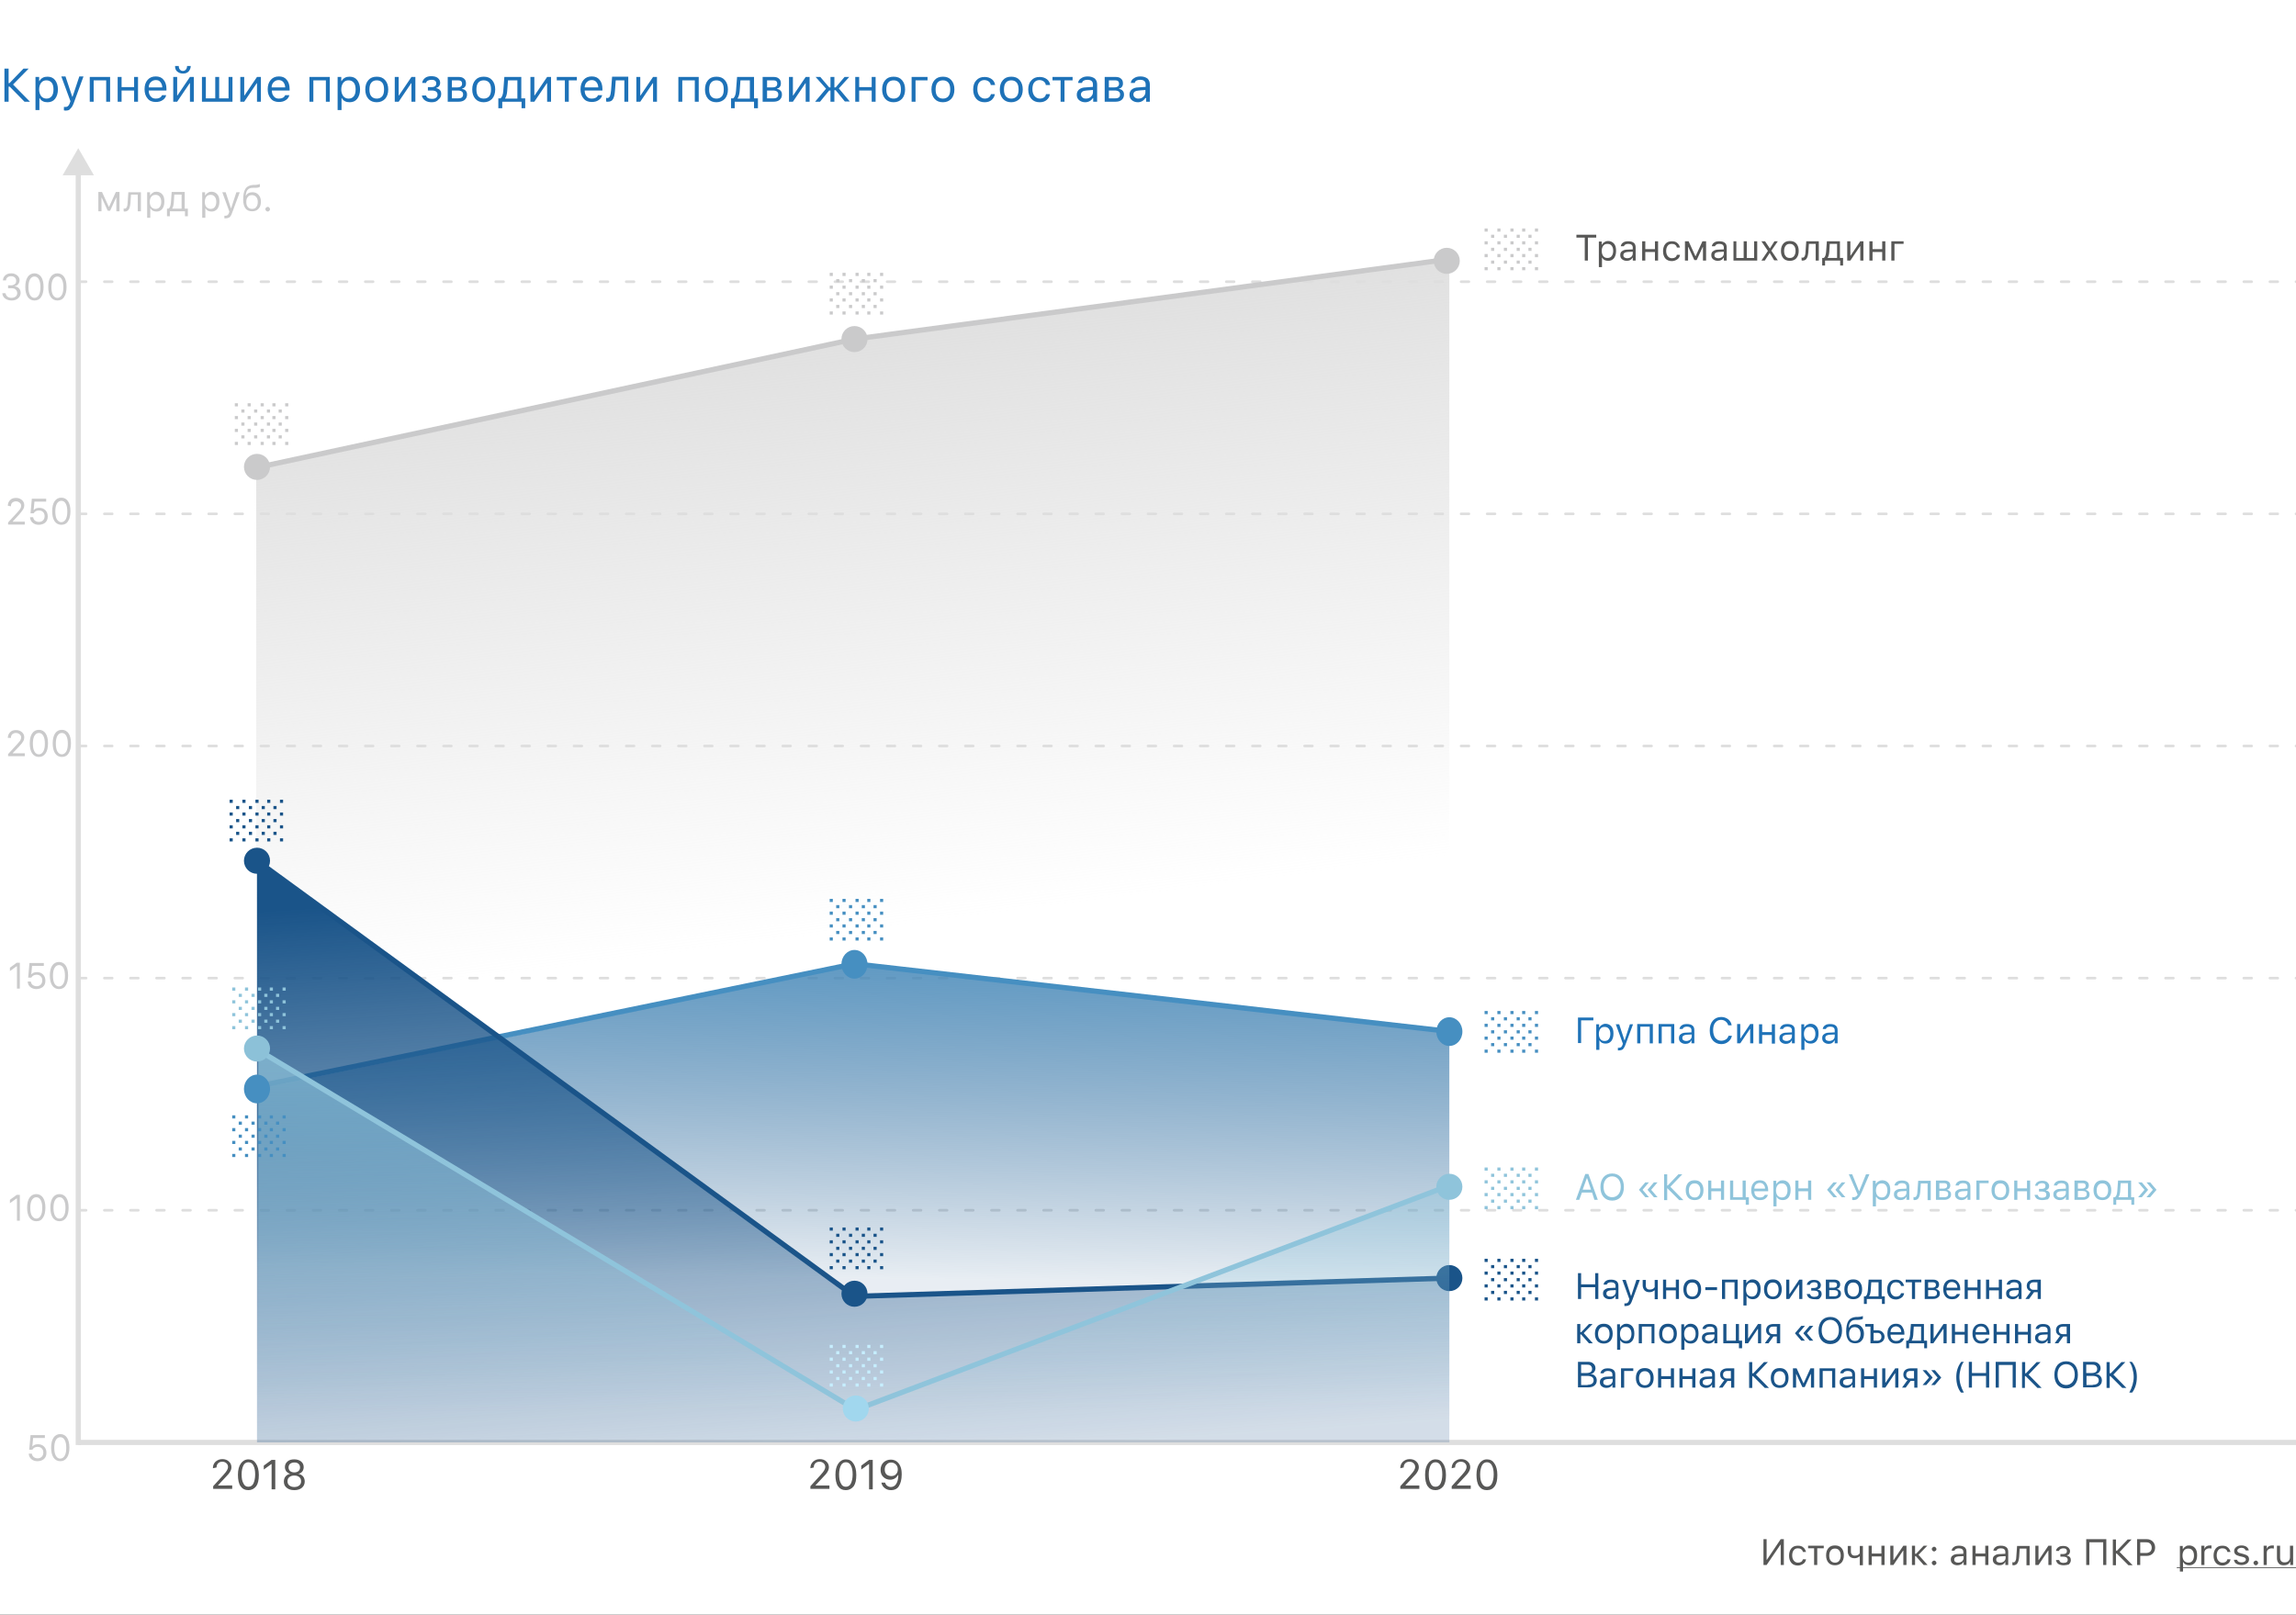 <svg xmlns="http://www.w3.org/2000/svg" xmlns:xlink="http://www.w3.org/1999/xlink" id="Layer_1" x="0" y="0" version="1.1" viewBox="0 0 880 619" xml:space="preserve"><rect x="0" y="0" width="880" height="619" fill="#333333" stroke="none"/><style>.st2{fill:#1e72b8}.st3{fill:#575756}.st4{fill:#cacacb}.st5{fill:#1a5489}.st6{fill:#8fc4db}.st8{fill:none;stroke:#dedede;stroke-linecap:round;stroke-linejoin:round;stroke-miterlimit:10;stroke-dasharray:3,7}.st13{fill:#468fc1}.st26{fill:#c6eeff}</style><defs><path id="SVGID_1_" d="M0 0h880v619H0z"/></defs><clipPath id="SVGID_2_"><use overflow="visible" xlink:href="#SVGID_1_"/></clipPath><g clip-path="url(#SVGID_2_)"><path fill="#fff" d="M0 0h880v619H0z"/><path d="M3.6 31.9L9 26.3h2l-6 6.1 6.5 6.6H9.4l-5.7-5.8h-.4V39H1.7V26.3h1.6v5.6h.3zM18.2 29.4c1.2 0 2.2.4 2.9 1.3.7.9 1.1 2.1 1.1 3.6s-.4 2.7-1.1 3.6c-.7.9-1.7 1.3-2.9 1.3-1.4 0-2.4-.5-3-1.6h-.1v4.6h-1.5V29.5H15v1.6h.1c.3-.5.7-1 1.3-1.3.5-.3 1.1-.4 1.8-.4zm-.4 8.4c.9 0 1.5-.3 2-.9.5-.6.7-1.5.7-2.6s-.2-2-.7-2.6c-.5-.6-1.2-.9-2-.9-.9 0-1.5.3-2 .9-.5.6-.8 1.5-.8 2.6s.3 1.9.8 2.6c.5.6 1.2.9 2 .9zM25.2 42.4c-.2 0-.5 0-.7-.1V41h.6c.4 0 .8-.1 1-.4.3-.2.5-.6.7-1.2l.2-.6-3.5-9.5h1.6l2.6 7.8h.1l2.6-7.8H32l-3.7 10.1c-.4 1.1-.8 1.8-1.3 2.2-.3.6-1 .8-1.8.8zM40.6 30.8h-4.7V39h-1.5v-9.5h7.8V39h-1.5v-8.2zM45.1 29.5h1.5v3.9h4.8v-3.9h1.5V39h-1.5v-4.3h-4.8V39h-1.5v-9.5zM59.7 30.7c-.8 0-1.4.3-1.9.8s-.8 1.2-.8 2h5.2c0-.8-.3-1.5-.7-2-.4-.6-1-.8-1.8-.8zm4 5.8c-.2.8-.7 1.5-1.4 1.9-.7.5-1.6.7-2.6.7-1.3 0-2.4-.4-3.1-1.3-.8-.9-1.2-2.1-1.2-3.6s.4-2.7 1.2-3.6c.8-.9 1.8-1.3 3.1-1.3s2.3.4 3 1.3c.7.8 1.1 2 1.1 3.5v.6H57v.1c0 .9.3 1.7.8 2.2.5.6 1.1.8 1.9.8 1.2 0 2-.4 2.4-1.3h1.6zM66.4 39v-9.5h1.5v7.1h.1l4.8-7.1h1.5V39h-1.5v-7.1h-.1L67.9 39h-1.5zm2.1-13.7c0 .5.1.9.4 1.3.3.4.7.6 1.2.6s.9-.2 1.2-.6c.3-.4.4-.8.4-1.3h1.4c0 .8-.3 1.5-.8 2.1-.6.6-1.3.8-2.2.8-.9 0-1.6-.3-2.2-.8-.6-.5-.8-1.2-.8-2.1h1.4zM77.4 29.5h1.5v8.2h3.6v-8.2H84v8.2h3.6v-8.2h1.5V39H77.4v-9.5zM92.1 39v-9.5h1.5v7.1h.1l4.8-7.1h1.5V39h-1.5v-7.1h-.1L93.6 39h-1.5zM106.8 30.7c-.8 0-1.4.3-1.9.8s-.8 1.2-.8 2h5.2c0-.8-.3-1.5-.7-2s-1-.8-1.8-.8zm4.1 5.8c-.2.8-.7 1.5-1.4 1.9-.7.5-1.6.7-2.6.7-1.3 0-2.4-.4-3.1-1.3-.8-.9-1.2-2.1-1.2-3.6s.4-2.7 1.2-3.6c.8-.9 1.8-1.3 3.1-1.3s2.3.4 3 1.3c.7.8 1.1 2 1.1 3.5v.6h-6.8v.1c0 .9.3 1.7.8 2.2.5.6 1.1.8 1.9.8 1.2 0 2-.4 2.4-1.3h1.6zM124.8 30.8h-4.7V39h-1.5v-9.5h7.8V39h-1.5v-8.2zM134 29.4c1.2 0 2.2.4 2.9 1.3.7.9 1.1 2.1 1.1 3.6s-.4 2.7-1.1 3.6c-.7.9-1.7 1.3-2.9 1.3-1.4 0-2.4-.5-3-1.6h-.1v4.6h-1.5V29.5h1.4v1.6h.1c.3-.5.7-1 1.3-1.3.5-.3 1.1-.4 1.8-.4zm-.4 8.4c.9 0 1.5-.3 2-.9.5-.6.7-1.5.7-2.6s-.2-2-.7-2.6c-.5-.6-1.2-.9-2-.9-.9 0-1.5.3-2 .9-.5.6-.8 1.5-.8 2.6s.3 1.9.8 2.6c.5.6 1.2.9 2 .9zM144.4 37.8c.9 0 1.6-.3 2.1-.9.5-.6.7-1.5.7-2.6s-.2-2-.7-2.6c-.5-.6-1.2-.9-2.1-.9-.9 0-1.6.3-2.1.9-.5.6-.7 1.5-.7 2.6s.2 2 .7 2.6c.5.6 1.2.9 2.1.9zm0 1.4c-1.3 0-2.4-.4-3.2-1.3-.8-.9-1.2-2.1-1.2-3.6s.4-2.7 1.2-3.6c.8-.9 1.8-1.3 3.2-1.3 1.4 0 2.4.4 3.2 1.3.8.9 1.2 2.1 1.2 3.6s-.4 2.7-1.2 3.6c-.8.8-1.8 1.3-3.2 1.3zM151.3 39v-9.5h1.5v7.1h.1l4.8-7.1h1.5V39h-1.5v-7.1h-.1l-4.8 7.1h-1.5zM165.5 39.2c-1 0-1.9-.2-2.6-.7-.7-.5-1.1-1.1-1.2-1.9h1.6c.1.4.3.7.7 1 .4.2.9.3 1.5.3.7 0 1.2-.1 1.6-.4.4-.3.6-.7.6-1.2 0-1-.7-1.6-2.2-1.6H164v-1.3h1.4c1.2 0 1.8-.5 1.8-1.4 0-.4-.1-.8-.4-1-.3-.3-.8-.4-1.4-.4-.6 0-1 .1-1.4.3-.4.2-.6.5-.7.9h-1.5c.1-.8.5-1.4 1.1-1.9.6-.5 1.5-.7 2.4-.7 1 0 1.9.2 2.5.7.6.5.9 1.1.9 1.8 0 .5-.1.9-.4 1.3-.3.4-.7.6-1.1.7v.1c1.3.3 1.9 1 1.9 2.2 0 .9-.3 1.6-1 2.1-.6.8-1.5 1.1-2.6 1.1zM173.2 30.8v2.7h2.1c1.2 0 1.8-.5 1.8-1.4 0-.9-.5-1.3-1.5-1.3h-2.4zm0 3.9v3h2.5c1.2 0 1.8-.5 1.8-1.5s-.7-1.5-2.1-1.5h-2.2zm-1.5-5.2h4.1c.9 0 1.6.2 2.1.7.5.4.7 1 .7 1.8 0 .5-.1.9-.4 1.3-.3.4-.7.6-1.1.7v.1c.6.1 1.1.3 1.4.7.4.4.5.9.5 1.5 0 .8-.3 1.5-.9 2-.6.5-1.4.7-2.4.7h-4.1v-9.5zM185.4 37.8c.9 0 1.6-.3 2.1-.9.5-.6.7-1.5.7-2.6s-.2-2-.7-2.6c-.5-.6-1.2-.9-2.1-.9-.9 0-1.6.3-2.1.9-.5.6-.7 1.5-.7 2.6s.2 2 .7 2.6c.5.6 1.2.9 2.1.9zm0 1.4c-1.3 0-2.4-.4-3.2-1.3-.8-.9-1.2-2.1-1.2-3.6s.4-2.7 1.2-3.6c.8-.9 1.8-1.3 3.2-1.3 1.4 0 2.4.4 3.2 1.3.8.9 1.2 2.1 1.2 3.6s-.4 2.7-1.2 3.6c-.8.8-1.8 1.3-3.2 1.3zM198.3 30.8h-3.6l-.3 4.1c-.1 1.3-.4 2.2-.8 2.8v.1h4.7v-7zM191 41.5v-3.8h.8c.6-.4 1-1.4 1.1-2.9l.4-5.3h6.5v8.2h1.5v3.8h-1.4V39h-7.4v2.5H191zM203.3 39v-9.5h1.5v7.1h.1l4.8-7.1h1.5V39h-1.5v-7.1h-.1l-4.8 7.1h-1.5zM221.1 30.8H218V39h-1.5v-8.2h-3.1v-1.3h7.7v1.3zM226.8 30.7c-.8 0-1.4.3-1.9.8s-.8 1.2-.8 2h5.2c0-.8-.3-1.5-.7-2-.5-.6-1.1-.8-1.8-.8zm4 5.8c-.2.8-.7 1.5-1.4 1.9-.7.5-1.6.7-2.6.7-1.3 0-2.4-.4-3.1-1.3-.8-.9-1.2-2.1-1.2-3.6s.4-2.7 1.2-3.6c.8-.9 1.8-1.3 3.1-1.3s2.3.4 3 1.3c.7.8 1.1 2 1.1 3.5v.6h-6.8v.1c0 .9.3 1.7.8 2.2.5.6 1.1.8 1.9.8 1.2 0 2-.4 2.4-1.3h1.6zM235.7 34.8c-.1 1.4-.3 2.4-.7 3.1-.4.8-1.1 1.1-2.1 1.1-.2 0-.4 0-.6-.1v-1.4c.1 0 .3.1.5.1.4 0 .8-.3 1-.8.2-.5.3-1.1.4-2.1l.4-5.3h6.2V39h-1.5v-8.2H236l-.3 4zM243.9 39v-9.5h1.5v7.1h.1l4.8-7.1h1.5V39h-1.5v-7.1h-.1l-4.8 7.1h-1.5zM266.2 30.8h-4.7V39H260v-9.5h7.8V39h-1.5v-8.2zM274.6 37.8c.9 0 1.6-.3 2.1-.9.5-.6.7-1.5.7-2.6s-.2-2-.7-2.6c-.5-.6-1.2-.9-2.1-.9-.9 0-1.6.3-2.1.9-.5.6-.7 1.5-.7 2.6s.2 2 .7 2.6c.5.6 1.2.9 2.1.9zm0 1.4c-1.3 0-2.4-.4-3.2-1.3-.8-.9-1.2-2.1-1.2-3.6s.4-2.7 1.2-3.6c.8-.9 1.8-1.3 3.2-1.3 1.4 0 2.4.4 3.2 1.3.8.9 1.2 2.1 1.2 3.6s-.4 2.7-1.2 3.6c-.8.8-1.9 1.3-3.2 1.3zM287.4 30.8h-3.6l-.3 4.1c-.1 1.3-.4 2.2-.8 2.8v.1h4.7v-7zm-7.2 10.7v-3.8h.8c.6-.4 1-1.4 1.1-2.9l.4-5.3h6.5v8.2h1.5v3.8H289V39h-7.4v2.5h-1.4zM294 30.8v2.7h2.1c1.2 0 1.8-.5 1.8-1.4 0-.9-.5-1.3-1.5-1.3H294zm0 3.9v3h2.5c1.2 0 1.8-.5 1.8-1.5s-.7-1.5-2.1-1.5H294zm-1.6-5.2h4.1c.9 0 1.6.2 2.1.7.5.4.7 1 .7 1.8 0 .5-.1.9-.4 1.3-.3.4-.7.6-1.1.7v.1c.6.1 1.1.3 1.4.7.4.4.5.9.5 1.5 0 .8-.3 1.5-.9 2-.6.5-1.4.7-2.4.7h-4.1v-9.5zM302.4 39v-9.5h1.5v7.1h.1l4.8-7.1h1.5V39h-1.5v-7.1h-.1l-4.8 7.1h-1.5zM316.6 34l-4-4.5h1.8l3.4 4h.5v-4h1.5v4h.5l3.4-4h1.8l-4 4.4 4.2 5h-1.9l-3.5-4.3h-.5V39h-1.5v-4.3h-.5l-3.5 4.3h-1.9l4.2-5zM327.8 29.5h1.5v3.9h4.8v-3.9h1.5V39h-1.5v-4.3h-4.8V39h-1.5v-9.5zM342.5 37.8c.9 0 1.6-.3 2.1-.9.5-.6.7-1.5.7-2.6s-.2-2-.7-2.6c-.5-.6-1.2-.9-2.1-.9-.9 0-1.6.3-2.1.9-.5.6-.7 1.5-.7 2.6s.2 2 .7 2.6c.5.6 1.2.9 2.1.9zm0 1.4c-1.3 0-2.4-.4-3.2-1.3-.8-.9-1.2-2.1-1.2-3.6s.4-2.7 1.2-3.6c.8-.9 1.8-1.3 3.2-1.3 1.4 0 2.4.4 3.2 1.3.8.9 1.2 2.1 1.2 3.6s-.4 2.7-1.2 3.6c-.8.8-1.8 1.3-3.2 1.3zM350.9 30.8V39h-1.5v-9.5h6.1v1.3h-4.6zM361.4 37.8c.9 0 1.6-.3 2.1-.9.5-.6.7-1.5.7-2.6s-.2-2-.7-2.6c-.5-.6-1.2-.9-2.1-.9-.9 0-1.6.3-2.1.9-.5.6-.7 1.5-.7 2.6s.2 2 .7 2.6c.5.6 1.2.9 2.1.9zm0 1.4c-1.3 0-2.4-.4-3.2-1.3-.8-.9-1.2-2.1-1.2-3.6s.4-2.7 1.2-3.6c.8-.9 1.8-1.3 3.2-1.3 1.4 0 2.4.4 3.2 1.3.8.9 1.2 2.1 1.2 3.6s-.4 2.7-1.2 3.6c-.8.8-1.8 1.3-3.2 1.3zM379.7 32.4c-.1-.5-.4-.9-.8-1.2-.4-.3-1-.5-1.6-.5-.9 0-1.5.3-2 .9-.5.6-.7 1.5-.7 2.6s.3 2 .8 2.6c.5.6 1.2 1 2 1 1.3 0 2.1-.6 2.4-1.7h1.5c-.1.9-.6 1.6-1.2 2.2-.7.6-1.6.9-2.7.9-1.3 0-2.4-.4-3.2-1.3-.8-.9-1.2-2.1-1.2-3.6s.4-2.7 1.2-3.5c.8-.9 1.8-1.3 3.2-1.3 1.1 0 2 .3 2.8.9.7.6 1.1 1.3 1.2 2.2h-1.7zM387.6 37.8c.9 0 1.6-.3 2.1-.9.5-.6.7-1.5.7-2.6s-.2-2-.7-2.6c-.5-.6-1.2-.9-2.1-.9-.9 0-1.6.3-2.1.9-.5.6-.7 1.5-.7 2.6s.2 2 .7 2.6c.5.6 1.2.9 2.1.9zm0 1.4c-1.3 0-2.4-.4-3.2-1.3-.8-.9-1.2-2.1-1.2-3.6s.4-2.7 1.2-3.6c.8-.9 1.8-1.3 3.2-1.3 1.4 0 2.4.4 3.2 1.3.8.9 1.2 2.1 1.2 3.6s-.4 2.7-1.2 3.6c-.8.8-1.9 1.3-3.2 1.3zM400.8 32.4c-.1-.5-.4-.9-.8-1.2-.4-.3-1-.5-1.6-.5-.8 0-1.5.3-2 .9-.5.6-.7 1.5-.7 2.6s.3 2 .8 2.6c.5.6 1.2 1 2 1 1.3 0 2.2-.6 2.4-1.7h1.5c-.1.9-.5 1.6-1.2 2.2-.7.6-1.6.9-2.7.9-1.3 0-2.4-.4-3.2-1.3-.8-.9-1.2-2.1-1.2-3.6s.4-2.7 1.2-3.5c.8-.9 1.8-1.3 3.2-1.3 1.1 0 2 .3 2.8.9.7.6 1.1 1.3 1.2 2.2h-1.7zM411.1 30.8H408V39h-1.5v-8.2h-3.1v-1.3h7.7v1.3zM416.2 37.8c.8 0 1.4-.2 1.9-.7.5-.5.8-1 .8-1.7v-.9l-2.5.2c-1.4.1-2.1.6-2.1 1.5 0 .5.2.8.5 1.1.4.4.8.5 1.4.5zm-.3 1.4c-.9 0-1.7-.3-2.3-.8-.6-.5-.9-1.2-.9-2.1 0-.8.3-1.5.9-2 .6-.5 1.5-.8 2.6-.8l2.7-.2v-.9c0-1.2-.7-1.8-2.1-1.8-1.2 0-1.9.4-2.1 1.2h-1.5c.1-.8.5-1.4 1.2-1.8.7-.5 1.5-.7 2.5-.7 1.1 0 2 .3 2.7.8.6.6.9 1.3.9 2.3V39H419v-1.4h-.1c-.7 1-1.7 1.6-3 1.6zM425 30.8v2.7h2.1c1.2 0 1.8-.5 1.8-1.4 0-.9-.5-1.3-1.5-1.3H425zm0 3.9v3h2.5c1.2 0 1.8-.5 1.8-1.5s-.7-1.5-2.1-1.5H425zm-1.5-5.2h4.1c.9 0 1.6.2 2.1.7.5.4.7 1 .7 1.8 0 .5-.1.9-.4 1.3-.3.4-.7.6-1.1.7v.1c.6.1 1.1.3 1.4.7.4.4.5.9.5 1.5 0 .8-.3 1.5-.9 2-.6.5-1.4.7-2.4.7h-4.1v-9.5zM436.3 37.8c.8 0 1.4-.2 1.9-.7.5-.5.8-1 .8-1.7v-.9l-2.5.2c-1.4.1-2.1.6-2.1 1.5 0 .5.2.8.5 1.1.4.4.9.5 1.4.5zm-.2 1.4c-.9 0-1.7-.3-2.3-.8-.6-.5-.9-1.2-.9-2.1 0-.8.3-1.5.9-2 .6-.5 1.5-.8 2.6-.8l2.7-.2v-.9c0-1.2-.7-1.8-2.1-1.8-1.2 0-1.9.4-2.1 1.2h-1.5c.1-.8.5-1.4 1.2-1.8.7-.5 1.5-.7 2.5-.7 1.1 0 2 .3 2.7.8.6.6.9 1.3.9 2.3V39h-1.4v-1.4h-.3c-.7 1-1.6 1.6-2.9 1.6z" class="st2"/><path d="M682.5 592.2h-.1l-5.3 7.8h-1.2v-9.9h1.2v7.9h.1l5.3-7.9h1.2v9.9h-1.2v-7.8zM691 594.9c-.1-.4-.3-.7-.6-.9-.3-.3-.8-.4-1.3-.4-.7 0-1.2.2-1.6.7-.4.5-.6 1.2-.6 2s.2 1.5.6 2c.4.5.9.8 1.6.8 1 0 1.7-.4 1.9-1.3h1.2c-.1.7-.4 1.3-1 1.7-.6.4-1.3.7-2.1.7-1 0-1.9-.3-2.5-1-.6-.7-.9-1.6-.9-2.8 0-1.1.3-2.1.9-2.8.6-.7 1.4-1 2.5-1 .9 0 1.6.2 2.1.7.5.4.8 1 1 1.7H691zM698.9 593.6h-2.4v6.4h-1.2v-6.4H693v-1h6v1zM703.3 599.1c.7 0 1.2-.2 1.6-.7.4-.5.6-1.2.6-2s-.2-1.6-.6-2c-.4-.5-.9-.7-1.6-.7-.7 0-1.2.2-1.6.7-.4.5-.6 1.2-.6 2s.2 1.6.6 2c.3.4.9.7 1.6.7zm0 1c-1 0-1.9-.3-2.5-1-.6-.7-.9-1.6-.9-2.8 0-1.2.3-2.1.9-2.8.6-.7 1.4-1 2.5-1s1.9.3 2.5 1c.6.7.9 1.6.9 2.8 0 1.2-.3 2.1-.9 2.8-.7.7-1.5 1-2.5 1zM712.8 600v-3.3h-.1c-.6.5-1.2.7-1.9.7-.8 0-1.4-.2-1.9-.7-.4-.5-.7-1.1-.7-1.9v-2.1h1.2v2.1c0 .5.1.9.4 1.2.3.3.6.4 1.1.4.9 0 1.5-.3 1.9-.9v-2.8h1.2v7.4h-1.2zM716.2 592.6h1.2v3h3.7v-3h1.2v7.4h-1.2v-3.3h-3.7v3.3h-1.2v-7.4zM724.5 600v-7.4h1.2v5.5h.1l3.7-5.5h1.2v7.4h-1.2v-5.5h-.1l-3.7 5.5h-1.2zM734.4 595.7l2.9-3.1h1.4l-3.4 3.5 3.5 3.9h-1.5l-3-3.4h-.3v3.4h-1.2v-7.4h1.2v3.1h.4zM741.3 600.1c-.2 0-.5-.1-.6-.3-.2-.2-.3-.4-.3-.6 0-.2.1-.5.3-.6.2-.2.4-.3.6-.3.2 0 .5.1.6.3.2.2.3.4.3.6 0 .2-.1.5-.3.6-.2.2-.4.3-.6.3zm0-5.3c-.2 0-.5-.1-.6-.3-.2-.2-.3-.4-.3-.6 0-.2.1-.5.3-.6.2-.2.4-.3.6-.3.2 0 .5.1.6.3.2.2.3.4.3.6 0 .2-.1.5-.3.6-.2.2-.4.3-.6.3zM750.5 599.1c.6 0 1.1-.2 1.5-.5.4-.4.6-.8.6-1.3v-.7l-2 .1c-1.1.1-1.6.5-1.6 1.2 0 .4.1.7.4.9.3.2.6.3 1.1.3zm-.3 1c-.7 0-1.3-.2-1.8-.6-.5-.4-.7-.9-.7-1.6 0-.7.2-1.2.7-1.5.5-.4 1.1-.6 2-.6l2.1-.1v-.7c0-.9-.6-1.4-1.7-1.4-.9 0-1.5.3-1.7.9H748c.1-.6.4-1.1.9-1.4.5-.4 1.2-.5 2-.5.9 0 1.6.2 2.1.6.5.4.7 1 .7 1.8v5h-1.1v-1.1h-.1c-.5.8-1.2 1.2-2.3 1.2zM756 592.6h1.2v3h3.7v-3h1.2v7.4h-1.2v-3.3h-3.7v3.3H756v-7.4zM766.6 599.1c.6 0 1.1-.2 1.5-.5.4-.4.6-.8.6-1.3v-.7l-2 .1c-1.1.1-1.6.5-1.6 1.2 0 .4.1.7.4.9.3.2.6.3 1.1.3zm-.3 1c-.7 0-1.3-.2-1.8-.6-.5-.4-.7-.9-.7-1.6 0-.7.2-1.2.7-1.5.5-.4 1.1-.6 2-.6l2.1-.1v-.7c0-.9-.6-1.4-1.7-1.4-.9 0-1.5.3-1.7.9H764c.1-.6.4-1.1.9-1.4.5-.4 1.2-.5 2-.5.9 0 1.6.2 2.1.6.5.4.7 1 .7 1.8v5h-1.1v-1.1h-.1c-.4.8-1.1 1.2-2.2 1.2zM773.9 596.8c-.1 1.1-.3 1.9-.6 2.4-.3.6-.9.9-1.6.9-.2 0-.3 0-.4-.1v-1.1c.1 0 .2.1.4.1.3 0 .6-.2.8-.6.2-.4.3-.9.3-1.6l.3-4.1h4.8v7.4h-1.2v-6.4h-2.6l-.2 3.1zM780.1 600v-7.4h1.2v5.5h.1l3.7-5.5h1.2v7.4h-1.2v-5.5h-.1l-3.7 5.5h-1.2zM790.9 600.1c-.8 0-1.5-.2-2-.5-.5-.4-.8-.9-.9-1.5h1.2c.1.3.3.6.5.8.3.2.7.3 1.1.3.5 0 1-.1 1.3-.3.3-.2.4-.5.4-.9 0-.8-.6-1.2-1.7-1.2h-1.1v-1h1.1c.9 0 1.4-.4 1.4-1.1 0-.3-.1-.6-.3-.8-.2-.2-.6-.3-1.1-.3-.4 0-.8.1-1.1.3-.3.2-.5.4-.5.7H788c.1-.6.4-1.1.9-1.4.5-.4 1.1-.5 1.9-.5.8 0 1.5.2 1.9.6.4.4.7.8.7 1.4 0 .4-.1.7-.3 1-.2.3-.5.5-.9.6v.1c1 .2 1.5.8 1.5 1.7 0 .7-.3 1.2-.8 1.7-.4.1-1.1.3-2 .3zM806.1 600v-8.7h-5.3v8.7h-1.2v-9.9h7.7v9.9h-1.2zM811.4 594.5l4.1-4.3h1.5l-4.6 4.8 5 5.1h-1.6l-4.5-4.5h-.3v4.5h-1.2v-9.9h1.2v4.3h.4zM822.8 590.1c.9 0 1.7.3 2.3.9.6.6.9 1.4.9 2.3 0 .9-.3 1.7-.9 2.3-.6.6-1.4.9-2.3.9h-2.5v3.5h-1.2v-9.9h3.7zm-2.5 5.3h2.2c.7 0 1.2-.2 1.6-.5.4-.4.6-.9.6-1.5 0-.7-.2-1.2-.6-1.6-.4-.4-.9-.5-1.6-.5h-2.2v4.1zM839 592.5c.9 0 1.7.3 2.3 1 .6.7.8 1.6.8 2.8 0 1.2-.3 2.1-.8 2.8-.6.7-1.3 1-2.2 1-1.1 0-1.9-.4-2.3-1.2h-.1v3.6h-1.2v-9.8h1.1v1.2h.1c.2-.4.6-.8 1-1 .3-.3.8-.4 1.3-.4zm-.3 6.6c.7 0 1.2-.2 1.6-.7.4-.5.6-1.2.6-2 0-.9-.2-1.5-.6-2-.4-.5-.9-.7-1.6-.7-.7 0-1.2.2-1.6.7-.4.5-.6 1.2-.6 2s.2 1.5.6 2c.4.4 1 .7 1.6.7zM843.8 592.6h1.1v1.1h.1c.1-.4.4-.7.7-.9.4-.2.8-.3 1.3-.3h.6v1.2c-.2 0-.4-.1-.8-.1-.6 0-1 .2-1.4.5-.4.3-.5.8-.5 1.3v4.6h-1.2v-7.4zM853.7 594.9c-.1-.4-.3-.7-.6-.9-.3-.3-.8-.4-1.3-.4-.7 0-1.2.2-1.6.7-.4.5-.6 1.2-.6 2s.2 1.5.6 2c.4.5.9.8 1.6.8 1 0 1.7-.4 1.9-1.3h1.2c-.1.7-.4 1.3-1 1.7-.6.4-1.3.7-2.1.7-1 0-1.9-.3-2.5-1-.6-.7-.9-1.6-.9-2.8 0-1.1.3-2.1.9-2.8.6-.7 1.4-1 2.5-1 .9 0 1.6.2 2.1.7.5.4.8 1 1 1.7h-1.2zM856.3 594.6c0-.6.3-1.1.8-1.5.5-.4 1.2-.6 2-.6s1.4.2 1.9.5c.5.4.8.8.9 1.4h-1.2c-.1-.3-.3-.5-.5-.7-.3-.2-.7-.3-1.1-.3-.4 0-.8.1-1.1.3-.3.2-.5.5-.5.8 0 .5.4.8 1.3 1l1.1.3c.7.2 1.2.4 1.6.7.3.3.5.7.5 1.3 0 .7-.3 1.2-.8 1.6-.6.4-1.3.6-2.1.6s-1.5-.2-2-.5-.8-.9-.9-1.5h1.2c.2.7.8 1 1.7 1 .5 0 .9-.1 1.2-.3.3-.2.5-.5.5-.8 0-.5-.4-.8-1.2-1l-1.3-.3c-.7-.2-1.2-.4-1.5-.7-.3-.3-.5-.7-.5-1.3zM864.6 600.1c-.2 0-.5-.1-.6-.3-.2-.2-.3-.4-.3-.6 0-.2.1-.5.3-.6.2-.2.4-.3.6-.3.2 0 .5.1.6.3.2.2.3.4.3.6 0 .2-.1.5-.3.6-.1.2-.3.3-.6.3zM867.7 592.6h1.1v1.1h.1c.1-.4.4-.7.7-.9.4-.2.8-.3 1.3-.3h.6v1.2c-.2 0-.4-.1-.8-.1-.6 0-1 .2-1.4.5-.4.3-.5.8-.5 1.3v4.6h-1.2v-7.4zM878.9 600h-1.1v-1.2h-.1c-.4.9-1.2 1.3-2.4 1.3-.8 0-1.5-.2-1.9-.7-.4-.5-.7-1.1-.7-2v-4.8h1.2v4.5c0 1.3.6 1.9 1.7 1.9.7 0 1.2-.2 1.5-.5.4-.4.6-.9.6-1.5v-4.4h1.2v7.4z" class="st3"/><path d="M834.3 600.9H880v.3h-45.7v-.3z" class="st3"/><path d="M3.1 109.4h1.2c.6 0 1-.2 1.4-.5.4-.3.5-.7.5-1.3 0-.5-.2-.9-.5-1.2-.3-.3-.8-.5-1.4-.5s-1 .1-1.4.4c-.4.3-.6.7-.6 1.2H1.1c.1-.9.4-1.5 1-2s1.3-.7 2.3-.7c.9 0 1.6.3 2.2.8.6.5.9 1.1.9 1.8 0 .6-.2 1.1-.5 1.5-.3.4-.7.7-1.3.8v.1c.7.1 1.2.3 1.6.8.4.4.6 1 .6 1.7 0 .8-.3 1.5-1 2.1-.7.6-1.5.8-2.5.8s-1.8-.3-2.5-.8c-.6-.5-1-1.2-1-2h1.2c.1.5.3.9.7 1.3.4.3.9.5 1.6.5.6 0 1.2-.2 1.6-.5.4-.3.6-.8.6-1.3 0-.6-.2-1-.6-1.4s-1-.5-1.7-.5H3.1v-1.1zM13.2 115.2c-1.1 0-2-.5-2.6-1.4-.6-.9-.9-2.2-.9-3.8 0-1.6.3-2.9.9-3.8.6-.9 1.5-1.4 2.6-1.4s2 .5 2.6 1.4c.6.9.9 2.2.9 3.8 0 1.6-.3 2.9-.9 3.8-.6 1-1.5 1.4-2.6 1.4zm0-1c.7 0 1.3-.4 1.7-1.1.4-.7.6-1.7.6-3s-.2-2.3-.6-3c-.4-.7-.9-1.1-1.7-1.1-.7 0-1.3.4-1.7 1.1-.4.7-.6 1.7-.6 3s.2 2.3.6 3c.4.7 1 1.1 1.7 1.1zM22 115.2c-1.1 0-2-.5-2.6-1.4s-.9-2.2-.9-3.8c0-1.6.3-2.9.9-3.8.6-.9 1.5-1.4 2.6-1.4s2 .5 2.6 1.4c.6.9.9 2.2.9 3.8 0 1.6-.3 2.9-.9 3.8-.6 1-1.5 1.4-2.6 1.4zm0-1c.7 0 1.3-.4 1.7-1.1.4-.7.6-1.7.6-3s-.2-2.3-.6-3c-.4-.7-.9-1.1-1.7-1.1-.7 0-1.3.4-1.7 1.1-.4.7-.6 1.7-.6 3s.2 2.3.6 3c.4.7 1 1.1 1.7 1.1zM37.7 81v-7.4h1.4l2.6 5.7h.1l2.6-5.7h1.4V81h-1.2v-5.2h-.1l-2.3 5h-.9l-2.3-5h-.1V81h-1.2zM50 77.8c-.1 1.1-.3 1.9-.6 2.4-.3.6-.9.9-1.6.9-.2 0-.3 0-.4-.1v-1.1c.1 0 .2.1.4.1.3 0 .6-.2.8-.6.2-.4.3-.9.3-1.6l.3-4.1H54V81h-1.2v-6.4h-2.6l-.2 3.2zM59.9 73.5c.9 0 1.7.3 2.3 1 .6.7.8 1.6.8 2.8 0 1.2-.3 2.1-.8 2.8-.6.7-1.3 1-2.2 1-1.1 0-1.9-.4-2.3-1.2h-.1v3.6h-1.2v-9.8h1.1v1.2h.1c.2-.4.6-.8 1-1 .3-.3.8-.4 1.3-.4zm-.3 6.6c.7 0 1.2-.2 1.6-.7.4-.5.6-1.2.6-2 0-.9-.2-1.5-.6-2-.4-.5-.9-.7-1.6-.7-.7 0-1.2.2-1.6.7-.4.5-.6 1.2-.6 2s.2 1.5.6 2c.4.4.9.7 1.6.7zM69.6 74.6h-2.8l-.2 3.2c-.1 1-.3 1.7-.6 2.1v.1h3.6v-5.4zM64 82.9V80h.6c.5-.3.8-1.1.9-2.3l.3-4.1h5V80H72v2.9h-1.1V81h-5.8v1.9H64zM81 73.5c.9 0 1.7.3 2.3 1 .6.7.8 1.6.8 2.8 0 1.2-.3 2.1-.8 2.8-.6.7-1.3 1-2.2 1-1.1 0-1.9-.4-2.3-1.2h-.1v3.6h-1.2v-9.8h1.1v1.2h.1c.2-.4.6-.8 1-1 .4-.3.8-.4 1.3-.4zm-.3 6.6c.7 0 1.2-.2 1.6-.7.4-.5.6-1.2.6-2 0-.9-.2-1.5-.6-2-.4-.5-.9-.7-1.6-.7-.7 0-1.2.2-1.6.7-.4.5-.6 1.2-.6 2s.2 1.5.6 2c.5.4 1 .7 1.6.7zM86.5 83.7H86v-1h.5c.3 0 .6-.1.8-.3.2-.2.4-.5.5-.9l.1-.4-2.7-7.4h1.3l2 6.1h.1l2-6.1h1.3L89 81.5c-.3.9-.6 1.4-1 1.8-.4.2-.9.4-1.5.4zM96.6 80.1c.7 0 1.3-.2 1.6-.7.4-.5.6-1.1.6-2 0-.8-.2-1.4-.6-1.9-.4-.4-.9-.7-1.6-.7-.7 0-1.3.2-1.6.7-.4.4-.6 1.1-.6 1.9 0 .9.2 1.5.6 2 .3.4.9.7 1.6.7zm-2.4-5c.5-.9 1.3-1.4 2.5-1.4 1 0 1.8.3 2.4 1 .6.7.9 1.5.9 2.6 0 1.2-.3 2.1-.9 2.7-.6.7-1.4 1-2.5 1s-2-.4-2.5-1.1c-.6-.8-.9-1.9-.9-3.4 0-1.8.3-3.2.8-4 .6-1 1.6-1.5 3-1.6h.7c.5 0 .9-.1 1.4-.2.3-.1.5-.1.5-.2v1.1c-.3.3-.9.4-1.9.4h-.8c-.9 0-1.6.3-2 .8-.4.4-.6 1.1-.7 2.1zM102.6 81.1c-.2 0-.5-.1-.6-.3-.2-.2-.3-.4-.3-.6 0-.2.1-.5.3-.6.2-.2.4-.3.6-.3.2 0 .5.1.6.3.2.2.3.4.3.6 0 .2-.1.5-.3.6-.1.2-.3.3-.6.3zM3 193.9c0-.9.3-1.6.9-2.2.6-.6 1.3-.8 2.3-.8.9 0 1.6.3 2.2.8.6.5.9 1.2.9 2 0 .5-.1 1-.4 1.5-.3.5-.8 1.2-1.6 2.1l-2.4 2.6v.1h4.6v1.1H3.1v-.8l3.4-3.7c.6-.7 1.1-1.2 1.3-1.6.2-.4.3-.7.3-1.1 0-.5-.2-.9-.6-1.2-.4-.3-.8-.5-1.4-.5-.6 0-1 .2-1.4.5-.4.4-.5.8-.5 1.4l-1.2-.2zM14.8 201.2c-.9 0-1.7-.3-2.3-.8-.6-.5-.9-1.2-1-2.1h1.2c.1.5.3 1 .7 1.3.4.3.9.5 1.5.5.7 0 1.2-.2 1.6-.6.4-.4.6-1 .6-1.6 0-.7-.2-1.2-.6-1.6-.4-.4-.9-.6-1.6-.6-.9 0-1.6.4-2 1.1h-1.2l.5-5.6h5.5v1.1h-4.5l-.3 3.2h.1c.5-.6 1.2-.8 2.1-.8.9 0 1.7.3 2.3.9.6.6.9 1.4.9 2.4s-.3 1.8-1 2.4c-.6.5-1.5.8-2.5.8zM23.5 201.2c-1.1 0-2-.5-2.6-1.4-.6-.9-.9-2.2-.9-3.8 0-1.6.3-2.9.9-3.8.6-.9 1.5-1.4 2.6-1.4s2 .5 2.6 1.4c.6.9.9 2.2.9 3.8 0 1.6-.3 2.9-.9 3.8-.6 1-1.5 1.4-2.6 1.4zm0-1c.7 0 1.3-.4 1.7-1.1.4-.7.6-1.7.6-3s-.2-2.3-.6-3c-.4-.7-.9-1.1-1.7-1.1-.7 0-1.3.4-1.7 1.1-.4.7-.6 1.7-.6 3s.2 2.3.6 3c.5.7 1 1.1 1.7 1.1zM3 282.9c0-.9.3-1.6.9-2.2.6-.6 1.3-.8 2.3-.8.9 0 1.6.3 2.2.8.6.5.9 1.2.9 2 0 .5-.1 1-.4 1.5-.3.5-.8 1.2-1.6 2l-2.4 2.5v.1h4.6v1.1H3.1v-.8l3.4-3.7c.6-.7 1.1-1.2 1.3-1.6.2-.4.3-.7.3-1.1 0-.5-.2-.9-.6-1.2-.4-.3-.8-.5-1.4-.5-.6 0-1 .2-1.4.5-.4.4-.5.8-.5 1.4H3zM14.9 290.2c-1.1 0-2-.5-2.6-1.4-.6-.9-.9-2.2-.9-3.8 0-1.6.3-2.9.9-3.8.6-.9 1.5-1.4 2.6-1.4s2 .5 2.6 1.4c.6.9.9 2.2.9 3.8 0 1.6-.3 2.9-.9 3.8-.7 1-1.5 1.4-2.6 1.4zm0-1c.7 0 1.3-.4 1.7-1.1.4-.7.6-1.7.6-3s-.2-2.3-.6-3c-.4-.7-.9-1.1-1.7-1.1-.7 0-1.3.4-1.7 1.1-.4.7-.6 1.7-.6 3s.2 2.3.6 3c.4.7.9 1.1 1.7 1.1zM23.7 290.2c-1.1 0-2-.5-2.6-1.4-.6-.9-.9-2.2-.9-3.8 0-1.6.3-2.9.9-3.8.6-.9 1.5-1.4 2.6-1.4s2 .5 2.6 1.4c.6.9.9 2.2.9 3.8 0 1.6-.3 2.9-.9 3.8-.6 1-1.5 1.4-2.6 1.4zm0-1c.7 0 1.3-.4 1.7-1.1.4-.7.6-1.7.6-3s-.2-2.3-.6-3c-.4-.7-.9-1.1-1.7-1.1-.7 0-1.3.4-1.7 1.1-.4.7-.6 1.7-.6 3s.2 2.3.6 3c.4.7 1 1.1 1.7 1.1zM6.5 370.5h-.2l-2.5 1.8V371l2.6-1.9h1.2v9.9H6.5v-8.5zM13.9 379.2c-.9 0-1.7-.3-2.3-.8-.6-.5-.9-1.2-1-2.1h1.2c.1.5.3 1 .7 1.3.4.3.9.5 1.5.5.7 0 1.2-.2 1.6-.6.4-.4.6-1 .6-1.6 0-.7-.2-1.2-.6-1.6-.4-.4-.9-.6-1.6-.6-.9 0-1.6.4-2 1.1h-1.2l.5-5.6h5.5v1.1h-4.5l-.3 3.2h.1c.5-.6 1.2-.8 2.1-.8.9 0 1.7.3 2.3.9.6.6.9 1.4.9 2.4s-.3 1.8-1 2.4c-.7.5-1.5.8-2.5.8zM22.6 379.2c-1.1 0-2-.5-2.6-1.4-.6-.9-.9-2.2-.9-3.8 0-1.6.3-2.9.9-3.8.6-.9 1.5-1.4 2.6-1.4s2 .5 2.6 1.4c.6.9.9 2.2.9 3.8 0 1.6-.3 2.9-.9 3.8-.6 1-1.5 1.4-2.6 1.4zm0-1c.7 0 1.3-.4 1.7-1.1.4-.7.6-1.7.6-3s-.2-2.3-.6-3c-.4-.7-.9-1.1-1.7-1.1-.7 0-1.3.4-1.7 1.1-.4.7-.6 1.7-.6 3s.2 2.3.6 3c.4.7 1 1.1 1.7 1.1zM6.5 459.5h-.2l-2.5 1.8V460l2.6-1.9h1.2v9.9H6.5v-8.5zM13.9 468.2c-1.1 0-2-.5-2.6-1.4-.6-.9-.9-2.2-.9-3.8 0-1.6.3-2.9.9-3.8.6-.9 1.5-1.4 2.6-1.4s2 .5 2.6 1.4c.6.9.9 2.2.9 3.8 0 1.6-.3 2.9-.9 3.8-.6 1-1.4 1.4-2.6 1.4zm0-1c.7 0 1.3-.4 1.7-1.1.4-.7.6-1.7.6-3s-.2-2.3-.6-3c-.4-.7-.9-1.1-1.7-1.1-.7 0-1.3.4-1.7 1.1-.4.7-.6 1.7-.6 3s.2 2.3.6 3c.5.7 1 1.1 1.7 1.1zM22.8 468.2c-1.1 0-2-.5-2.6-1.4-.6-.9-.9-2.2-.9-3.8 0-1.6.3-2.9.9-3.8.6-.9 1.5-1.4 2.6-1.4s2 .5 2.6 1.4c.6.9.9 2.2.9 3.8 0 1.6-.3 2.9-.9 3.8-.7 1-1.5 1.4-2.6 1.4zm0-1c.7 0 1.3-.4 1.7-1.1.4-.7.6-1.7.6-3s-.2-2.3-.6-3c-.4-.7-.9-1.1-1.7-1.1-.7 0-1.3.4-1.7 1.1-.4.7-.6 1.7-.6 3s.2 2.3.6 3c.4.7.9 1.1 1.7 1.1zM14.3 560.2c-.9 0-1.7-.3-2.3-.8-.6-.5-.9-1.2-1-2.1h1.2c.1.5.3 1 .7 1.3.4.3.9.5 1.5.5.7 0 1.2-.2 1.6-.6.4-.4.6-1 .6-1.6 0-.7-.2-1.2-.6-1.6-.4-.4-.9-.6-1.6-.6-.9 0-1.6.4-2 1.1h-1.2l.5-5.6h5.5v1.1h-4.5l-.3 3.2h.1c.5-.6 1.2-.8 2.1-.8.9 0 1.7.3 2.3.9.6.6.9 1.4.9 2.4s-.3 1.8-1 2.4c-.6.5-1.4.8-2.5.8zM23.1 560.2c-1.1 0-2-.5-2.6-1.4-.6-.9-.9-2.2-.9-3.8 0-1.6.3-2.9.9-3.8.6-.9 1.5-1.4 2.6-1.4s2 .5 2.6 1.4c.6.9.9 2.2.9 3.8 0 1.6-.3 2.9-.9 3.8-.7 1-1.5 1.4-2.6 1.4zm0-1c.7 0 1.3-.4 1.7-1.1.4-.7.6-1.7.6-3s-.2-2.3-.6-3c-.4-.7-.9-1.1-1.7-1.1-.7 0-1.3.4-1.7 1.1-.4.7-.6 1.7-.6 3s.2 2.3.6 3c.4.7.9 1.1 1.7 1.1z" class="st4"/><path d="M607.4 99.9v-8.8h-3.2V90h7.6v1.1h-3.2v8.8h-1.2zM616.3 92.4c.9 0 1.7.3 2.3 1 .6.7.8 1.6.8 2.8 0 1.2-.3 2.1-.8 2.8-.6.7-1.3 1-2.2 1-1.1 0-1.9-.4-2.3-1.2h-.1v3.6h-1.2v-9.8h1.1v1.2h.1c.2-.4.6-.8 1-1 .4-.3.8-.4 1.3-.4zm-.2 6.5c.7 0 1.2-.2 1.6-.7.4-.5.6-1.2.6-2 0-.9-.2-1.5-.6-2-.4-.5-.9-.7-1.6-.7-.7 0-1.2.2-1.6.7-.4.5-.6 1.2-.6 2s.2 1.5.6 2c.4.5.9.7 1.6.7zM623.7 99c.6 0 1.1-.2 1.5-.5.4-.4.6-.8.6-1.3v-.7l-2 .1c-1.1.1-1.6.5-1.6 1.2 0 .4.1.7.4.9.3.2.7.3 1.1.3zm-.2 1c-.7 0-1.3-.2-1.8-.6-.5-.4-.7-.9-.7-1.6 0-.7.2-1.2.7-1.5.5-.4 1.1-.6 2-.6l2.1-.1v-.7c0-.9-.6-1.4-1.7-1.4-.9 0-1.5.3-1.7.9h-1.2c.1-.6.4-1.1.9-1.4.5-.4 1.2-.5 2-.5.9 0 1.6.2 2.1.6.5.4.7 1 .7 1.8v5h-1.1v-1.1h-.1c-.4.8-1.2 1.2-2.2 1.2zM629.4 92.5h1.2v3h3.7v-3h1.2v7.4h-1.2v-3.3h-3.7v3.3h-1.2v-7.4zM642.7 94.8c-.1-.4-.3-.7-.6-.9-.3-.3-.8-.4-1.3-.4-.7 0-1.2.2-1.6.7-.4.5-.6 1.2-.6 2s.2 1.5.6 2c.4.5.9.8 1.6.8 1 0 1.7-.4 1.9-1.3h1.2c-.1.7-.4 1.3-1 1.7-.6.4-1.3.7-2.1.7-1 0-1.9-.3-2.5-1-.6-.7-.9-1.6-.9-2.8 0-1.1.3-2.1.9-2.8.6-.7 1.4-1 2.5-1 .9 0 1.6.2 2.1.7.5.4.8 1 1 1.7h-1.2zM645.8 99.9v-7.4h1.4l2.6 5.7h.1l2.6-5.7h1.4v7.4h-1.2v-5.2h-.1l-2.3 5h-.9l-2.3-5h-.1v5.2h-1.2zM658.6 99c.6 0 1.1-.2 1.5-.5.4-.4.6-.8.6-1.3v-.7l-2 .1c-1.1.1-1.6.5-1.6 1.2 0 .4.1.7.4.9.3.2.7.3 1.1.3zm-.2 1c-.7 0-1.3-.2-1.8-.6-.5-.4-.7-.9-.7-1.6 0-.7.2-1.2.7-1.5.5-.4 1.1-.6 2-.6l2.1-.1v-.7c0-.9-.6-1.4-1.7-1.4-.9 0-1.5.3-1.7.9h-1.2c.1-.6.4-1.1.9-1.4.5-.4 1.2-.5 2-.5.9 0 1.6.2 2.1.6.5.4.7 1 .7 1.8v5h-1.1v-1.1h-.1c-.4.8-1.2 1.2-2.2 1.2zM664.3 92.5h1.2v6.4h2.8v-6.4h1.2v6.4h2.8v-6.4h1.2v7.4h-9.1v-7.4zM678.2 97.1l-1.8 2.8h-1.3l2.5-3.7-2.5-3.7h1.4l1.8 2.7h.1l1.7-2.7h1.3l-2.5 3.6 2.5 3.7H680l-1.7-2.8h-.1zM686 98.9c.7 0 1.2-.2 1.6-.7.4-.5.6-1.2.6-2s-.2-1.6-.6-2c-.4-.5-.9-.7-1.6-.7-.7 0-1.2.2-1.6.7-.4.5-.6 1.2-.6 2s.2 1.6.6 2c.3.5.9.7 1.6.7zm0 1.1c-1 0-1.9-.3-2.5-1-.6-.7-.9-1.6-.9-2.8 0-1.2.3-2.1.9-2.8.6-.7 1.4-1 2.5-1s1.9.3 2.5 1c.6.7.9 1.6.9 2.8 0 1.2-.3 2.1-.9 2.8-.6.7-1.5 1-2.5 1zM693.1 96.6c-.1 1.1-.3 1.9-.6 2.4-.3.6-.9.9-1.6.9-.2 0-.3 0-.4-.1v-1.1c.1 0 .2.1.4.1.3 0 .6-.2.8-.6.2-.4.3-.9.3-1.6l.3-4.1h4.8v7.4h-1.2v-6.4h-2.6l-.2 3.1zM704.1 93.5h-2.8l-.2 3.2c-.1 1-.3 1.7-.6 2.1v.1h3.6v-5.4zm-5.7 8.3v-2.9h.6c.5-.3.8-1.1.9-2.3l.3-4.1h5v6.4h1.2v2.9h-1.1v-1.9h-5.8v1.9h-1.1zM708 99.9v-7.4h1.2V98h.1l3.7-5.5h1.2v7.4H713v-5.5h-.1l-3.7 5.5H708zM716.5 92.5h1.2v3h3.7v-3h1.2v7.4h-1.2v-3.3h-3.7v3.3h-1.2v-7.4zM726.1 93.5v6.4h-1.2v-7.4h4.7v1h-3.5z" class="st3"/><path d="M604.8 400v-9.9h5.9v1.1H606v8.7h-1.2zM615.3 392.5c.9 0 1.7.3 2.3 1 .6.7.8 1.6.8 2.8 0 1.2-.3 2.1-.8 2.8-.6.7-1.3 1-2.2 1-1.1 0-1.9-.4-2.3-1.2h-.1v3.6h-1.2v-9.8h1.1v1.2h.1c.2-.4.6-.8 1-1 .3-.2.8-.4 1.3-.4zm-.3 6.6c.7 0 1.2-.2 1.6-.7.4-.5.6-1.2.6-2 0-.9-.2-1.5-.6-2-.4-.5-.9-.7-1.6-.7-.7 0-1.2.2-1.6.7-.4.5-.6 1.2-.6 2s.2 1.5.6 2c.4.5.9.7 1.6.7zM620.6 402.7h-.5v-1h.5c.3 0 .6-.1.8-.3.2-.2.4-.5.5-.9l.1-.4-2.7-7.4h1.3l2 6.1h.1l2-6.1h1.2l-2.9 7.8c-.3.9-.7 1.4-1 1.8-.3.2-.8.4-1.4.4zM632.4 393.6h-3.7v6.4h-1.2v-7.4h6v7.4h-1.2v-6.4zM640.6 393.6h-3.7v6.4h-1.2v-7.4h6v7.4h-1.2v-6.4zM646.3 399.1c.6 0 1.1-.2 1.5-.5.4-.4.6-.8.6-1.3v-.7l-2 .1c-1.1.1-1.6.5-1.6 1.2 0 .4.1.7.4.9.3.2.6.3 1.1.3zm-.3 1.1c-.7 0-1.3-.2-1.8-.6-.5-.4-.7-.9-.7-1.6 0-.7.2-1.2.7-1.5.5-.4 1.1-.6 2-.6l2.1-.1v-.8c0-.9-.6-1.4-1.7-1.4-.9 0-1.5.3-1.7.9h-1.2c.1-.6.4-1.1.9-1.4.5-.4 1.2-.5 2-.5.9 0 1.6.2 2.1.6.5.4.7 1 .7 1.8v5h-1.1v-1.1h-.1c-.4.9-1.1 1.3-2.2 1.3zM659.7 400.3c-1.3 0-2.4-.5-3.2-1.4-.8-.9-1.2-2.2-1.2-3.8 0-1.6.4-2.9 1.2-3.8.8-.9 1.8-1.4 3.2-1.4 1 0 1.9.3 2.7.9.7.6 1.2 1.4 1.3 2.3h-1.3c-.2-.6-.5-1.1-1-1.5-.5-.4-1.1-.6-1.8-.6-.9 0-1.7.4-2.2 1.1-.6.7-.8 1.7-.8 2.9s.3 2.2.8 2.9c.6.7 1.3 1.1 2.3 1.1.7 0 1.3-.2 1.8-.5s.8-.8 1-1.4h1.3c-.2.9-.6 1.6-1.3 2.2-.8.7-1.7 1-2.8 1zM665.8 400v-7.4h1.2v5.5h.1l3.7-5.5h1.2v7.4h-1.2v-5.5h-.1L667 400h-1.2zM674.2 392.7h1.2v3h3.7v-3h1.2v7.4h-1.2v-3.3h-3.7v3.3h-1.2v-7.4zM684.7 399.1c.6 0 1.1-.2 1.5-.5.4-.4.6-.8.6-1.3v-.7l-2 .1c-1.1.1-1.6.5-1.6 1.2 0 .4.1.7.4.9.3.2.7.3 1.1.3zm-.2 1.1c-.7 0-1.3-.2-1.8-.6-.5-.4-.7-.9-.7-1.6 0-.7.2-1.2.7-1.5.5-.4 1.1-.6 2-.6l2.1-.1v-.8c0-.9-.6-1.4-1.7-1.4-.9 0-1.5.3-1.7.9h-1.2c.1-.6.4-1.1.9-1.4.5-.4 1.2-.5 2-.5.9 0 1.6.2 2.1.6.5.4.7 1 .7 1.8v5h-1.1v-1.1h-.1c-.4.9-1.2 1.3-2.2 1.3zM693.9 392.5c.9 0 1.7.3 2.3 1 .6.7.8 1.6.8 2.8 0 1.2-.3 2.1-.8 2.8-.6.7-1.3 1-2.2 1-1.1 0-1.9-.4-2.3-1.2h-.1v3.6h-1.2v-9.8h1.1v1.2h.1c.2-.4.6-.8 1-1 .3-.2.8-.4 1.3-.4zm-.3 6.6c.7 0 1.2-.2 1.6-.7s.6-1.2.6-2c0-.9-.2-1.5-.6-2-.4-.5-.9-.7-1.6-.7-.7 0-1.2.2-1.6.7-.4.5-.6 1.2-.6 2s.2 1.5.6 2c.4.5.9.7 1.6.7zM701.1 399.1c.6 0 1.1-.2 1.5-.5.4-.4.6-.8.6-1.3v-.7l-2 .1c-1.1.1-1.6.5-1.6 1.2 0 .4.1.7.4.9.3.2.6.3 1.1.3zm-.2 1.1c-.7 0-1.3-.2-1.8-.6-.5-.4-.7-.9-.7-1.6 0-.7.2-1.2.7-1.5.5-.4 1.1-.6 2-.6l2.1-.1v-.8c0-.9-.6-1.4-1.7-1.4-.9 0-1.5.3-1.7.9h-1.2c.1-.6.4-1.1.9-1.4.5-.4 1.2-.5 2-.5.9 0 1.6.2 2.1.6.5.4.7 1 .7 1.8v5h-1.1v-1.1h-.1c-.5.9-1.2 1.3-2.2 1.3z" class="st2"/><path d="M611.4 498v-4.5H606v4.5h-1.2v-9.9h1.2v4.3h5.4v-4.3h1.2v9.9h-1.2zM617.2 497.1c.6 0 1.1-.2 1.5-.5.4-.4.6-.8.6-1.3v-.7l-2 .1c-1.1.1-1.6.5-1.6 1.2 0 .4.1.7.4.9.3.2.6.3 1.1.3zm-.3 1c-.7 0-1.3-.2-1.8-.6-.5-.4-.7-.9-.7-1.6 0-.7.2-1.2.7-1.5.5-.4 1.1-.6 2-.6l2.1-.1v-.7c0-.9-.6-1.4-1.7-1.4-.9 0-1.5.3-1.7.9h-1.2c.1-.6.4-1.1.9-1.4.5-.4 1.2-.5 2-.5.9 0 1.6.2 2.1.6.5.4.7 1 .7 1.8v5h-1.1v-1.1h-.1c-.4.8-1.1 1.2-2.2 1.2zM623.1 500.7h-.5v-1h.5c.3 0 .6-.1.8-.3.2-.2.4-.5.5-.9l.1-.4-2.7-7.4h1.3l2 6.1h.1l2-6.1h1.3l-2.9 7.8c-.3.9-.6 1.4-1 1.8-.4.2-.9.4-1.5.4zM634.2 498v-3.3h-.1c-.6.5-1.2.7-1.9.7-.8 0-1.4-.2-1.9-.7-.4-.5-.7-1.1-.7-1.9v-2.1h1.2v2.1c0 .5.1.9.4 1.2.3.3.6.4 1.1.4.9 0 1.5-.3 1.9-.9v-2.8h1.2v7.4h-1.2zM637.4 490.6h1.2v3h3.7v-3h1.2v7.4h-1.2v-3.3h-3.7v3.3h-1.2v-7.4zM648.6 497.1c.7 0 1.2-.2 1.6-.7.4-.5.6-1.2.6-2s-.2-1.6-.6-2c-.4-.5-.9-.7-1.6-.7s-1.2.2-1.6.7c-.4.5-.6 1.2-.6 2s.2 1.6.6 2c.4.4.9.7 1.6.7zm0 1c-1 0-1.9-.3-2.5-1-.6-.7-.9-1.6-.9-2.8 0-1.2.3-2.1.9-2.8.6-.7 1.4-1 2.5-1s1.9.3 2.5 1c.6.7.9 1.6.9 2.8 0 1.2-.3 2.1-.9 2.8-.6.7-1.4 1-2.5 1zM653.6 494.6v-1.1h4.5v1.1h-4.5zM664.9 491.6h-3.7v6.4H660v-7.4h6v7.4h-1.2v-6.4zM671.7 490.5c.9 0 1.7.3 2.3 1 .6.7.8 1.6.8 2.8 0 1.2-.3 2.1-.8 2.8-.6.7-1.3 1-2.2 1-1.1 0-1.9-.4-2.3-1.2h-.1v3.6h-1.2v-9.8h1.1v1.2h.1c.2-.4.6-.8 1-1 .3-.3.8-.4 1.3-.4zm-.3 6.6c.7 0 1.2-.2 1.6-.7.4-.5.6-1.2.6-2 0-.9-.2-1.5-.6-2-.4-.5-.9-.7-1.6-.7-.7 0-1.2.2-1.6.7-.4.5-.6 1.2-.6 2s.2 1.5.6 2c.4.4 1 .7 1.6.7zM679.5 497.1c.7 0 1.2-.2 1.6-.7.4-.5.6-1.2.6-2s-.2-1.6-.6-2c-.4-.5-.9-.7-1.6-.7-.7 0-1.2.2-1.6.7-.4.5-.6 1.2-.6 2s.2 1.6.6 2c.4.4.9.7 1.6.7zm0 1c-1 0-1.9-.3-2.5-1-.6-.7-.9-1.6-.9-2.8 0-1.2.3-2.1.9-2.8.6-.7 1.4-1 2.5-1s1.9.3 2.5 1c.6.7.9 1.6.9 2.8 0 1.2-.3 2.1-.9 2.8-.6.7-1.4 1-2.5 1zM684.6 498v-7.4h1.2v5.5h.1l3.7-5.5h1.2v7.4h-1.2v-5.5h-.1l-3.7 5.5h-1.2zM695.4 498.1c-.8 0-1.5-.2-2-.5-.5-.4-.8-.9-.9-1.5h1.2c.1.3.3.6.5.8.3.2.7.3 1.1.3.5 0 1-.1 1.3-.3.3-.2.4-.5.4-.9 0-.8-.6-1.2-1.7-1.2h-1.1v-1h1.1c.9 0 1.4-.4 1.4-1.1 0-.3-.1-.6-.3-.8-.2-.2-.6-.3-1.1-.3-.4 0-.8.1-1.1.3-.3.2-.5.4-.5.7h-1.2c.1-.6.4-1.1.9-1.4.5-.4 1.1-.5 1.9-.5.8 0 1.5.2 1.9.6.4.4.7.8.7 1.4 0 .4-.1.7-.3 1-.2.3-.5.5-.9.6v.1c1 .2 1.5.8 1.5 1.7 0 .7-.3 1.2-.8 1.7s-1.2.3-2 .3zM701.1 491.6v2.1h1.6c.9 0 1.4-.4 1.4-1.1 0-.7-.4-1-1.2-1h-1.8zm0 3.1v2.3h2c.9 0 1.4-.4 1.4-1.2 0-.8-.5-1.2-1.6-1.2h-1.8zm-1.2-4.1h3.2c.7 0 1.2.2 1.6.5.4.3.6.8.6 1.4 0 .4-.1.7-.3 1-.2.3-.5.5-.9.6v.1c.5.1.8.3 1.1.6.3.3.4.7.4 1.1 0 .6-.2 1.2-.7 1.5-.5.4-1.1.6-1.9.6h-3.2v-7.4zM710.3 497.1c.7 0 1.2-.2 1.6-.7.4-.5.6-1.2.6-2s-.2-1.6-.6-2c-.4-.5-.9-.7-1.6-.7-.7 0-1.2.2-1.6.7-.4.5-.6 1.2-.6 2s.2 1.6.6 2c.4.4.9.7 1.6.7zm0 1c-1 0-1.9-.3-2.5-1-.6-.7-.9-1.6-.9-2.8 0-1.2.3-2.1.9-2.8.6-.7 1.4-1 2.5-1s1.9.3 2.5 1c.6.7.9 1.6.9 2.8 0 1.2-.3 2.1-.9 2.8-.6.7-1.4 1-2.5 1zM720 491.6h-2.8l-.2 3.2c-.1 1-.3 1.7-.6 2.1v.1h3.6v-5.4zm-5.6 8.3V497h.6c.5-.3.8-1.1.9-2.3l.3-4.1h5v6.4h1.2v2.9h-1.1V498h-5.8v1.9h-1.1zM728.6 492.9c-.1-.4-.3-.7-.6-.9-.3-.3-.8-.4-1.3-.4-.7 0-1.2.2-1.6.7-.4.5-.6 1.2-.6 2s.2 1.5.6 2c.4.5.9.8 1.6.8 1 0 1.7-.4 1.9-1.3h1.2c-.1.7-.4 1.3-1 1.7-.6.4-1.3.7-2.1.7-1 0-1.9-.3-2.5-1-.6-.7-.9-1.6-.9-2.8 0-1.1.3-2.1.9-2.8.6-.7 1.4-1 2.5-1 .9 0 1.6.2 2.1.7.5.4.8 1 1 1.7h-1.2zM736.3 491.6H734v6.4h-1.2v-6.4h-2.4v-1h6v1zM739 491.6v2.1h1.6c.9 0 1.4-.4 1.4-1.1 0-.7-.4-1-1.2-1H739zm0 3.1v2.3h2c.9 0 1.4-.4 1.4-1.2 0-.8-.5-1.2-1.6-1.2H739zm-1.2-4.1h3.2c.7 0 1.2.2 1.6.5.4.3.6.8.6 1.4 0 .4-.1.7-.3 1-.2.3-.5.5-.9.6v.1c.5.1.8.3 1.1.6.3.3.4.7.4 1.1 0 .6-.2 1.2-.7 1.5-.5.4-1.1.6-1.9.6h-3.2v-7.4zM748.1 491.5c-.6 0-1.1.2-1.4.6-.4.4-.6.9-.6 1.6h4.1c0-.7-.2-1.2-.6-1.6-.5-.4-.9-.6-1.5-.6zm3.1 4.6c-.2.6-.5 1.1-1.1 1.5-.5.4-1.2.5-2 .5-1 0-1.8-.3-2.4-1-.6-.7-.9-1.6-.9-2.8 0-1.2.3-2.1.9-2.8.6-.7 1.4-1 2.4-1s1.8.3 2.3 1c.6.7.9 1.6.9 2.7v.5H746v.1c0 .7.2 1.3.6 1.7.4.4.9.6 1.5.6 1 0 1.6-.3 1.9-1h1.2zM753 490.6h1.2v3h3.7v-3h1.2v7.4h-1.2v-3.3h-3.7v3.3H753v-7.4zM761.2 490.6h1.2v3h3.7v-3h1.2v7.4h-1.2v-3.3h-3.7v3.3h-1.2v-7.4zM771.6 497.1c.6 0 1.1-.2 1.5-.5.4-.4.6-.8.6-1.3v-.7l-2 .1c-1.1.1-1.6.5-1.6 1.2 0 .4.1.7.4.9.3.2.6.3 1.1.3zm-.2 1c-.7 0-1.3-.2-1.8-.6-.5-.4-.7-.9-.7-1.6 0-.7.2-1.2.7-1.5.5-.4 1.1-.6 2-.6l2.1-.1v-.7c0-.9-.6-1.4-1.7-1.4-.9 0-1.5.3-1.7.9h-1.2c.1-.6.4-1.1.9-1.4.5-.4 1.2-.5 2-.5.9 0 1.6.2 2.1.6.5.4.7 1 .7 1.8v5h-1.1v-1.1h-.1c-.5.8-1.2 1.2-2.2 1.2zM780.9 494.4v-2.8h-1.4c-.5 0-.9.1-1.2.4-.3.3-.4.6-.4 1.1 0 .4.1.7.4 1 .3.3.7.4 1.2.4h1.4zm0 1h-1.3l-1.9 2.6h-1.4l2.1-2.9c-.5-.1-.9-.4-1.2-.8-.3-.4-.4-.8-.4-1.3 0-.8.3-1.4.8-1.8.5-.4 1.2-.6 2-.6h2.6v7.4H781v-2.6zM606.1 510.7l2.9-3.1h1.4l-3.4 3.5 3.5 3.9H609l-3-3.4h-.3v3.4h-1.2v-7.4h1.2v3.1h.4zM614.7 514.1c.7 0 1.2-.2 1.6-.7.4-.5.6-1.2.6-2s-.2-1.6-.6-2c-.4-.5-.9-.7-1.6-.7-.7 0-1.2.2-1.6.7-.4.5-.6 1.2-.6 2s.2 1.6.6 2c.3.4.9.7 1.6.7zm0 1c-1 0-1.9-.3-2.5-1-.6-.7-.9-1.6-.9-2.8 0-1.2.3-2.1.9-2.8.6-.7 1.4-1 2.5-1s1.9.3 2.5 1c.6.7.9 1.6.9 2.8 0 1.2-.3 2.1-.9 2.8-.7.7-1.5 1-2.5 1zM623.3 507.5c.9 0 1.7.3 2.3 1 .6.7.8 1.6.8 2.8 0 1.2-.3 2.1-.8 2.8-.6.7-1.3 1-2.2 1-1.1 0-1.9-.4-2.3-1.2h-.1v3.6h-1.2v-9.8h1.1v1.2h.1c.2-.4.6-.8 1-1 .4-.3.8-.4 1.3-.4zm-.2 6.6c.7 0 1.2-.2 1.6-.7.4-.5.6-1.2.6-2 0-.9-.2-1.5-.6-2-.4-.5-.9-.7-1.6-.7-.7 0-1.2.2-1.6.7-.4.5-.6 1.2-.6 2s.2 1.5.6 2c.4.4.9.7 1.6.7zM633 508.6h-3.7v6.4h-1.2v-7.4h6v7.4H633v-6.4zM639.3 514.1c.7 0 1.2-.2 1.6-.7.4-.5.6-1.2.6-2s-.2-1.6-.6-2c-.4-.5-.9-.7-1.6-.7-.7 0-1.2.2-1.6.7-.4.5-.6 1.2-.6 2s.2 1.6.6 2c.3.4.9.7 1.6.7zm0 1c-1 0-1.9-.3-2.5-1-.6-.7-.9-1.6-.9-2.8 0-1.2.3-2.1.9-2.8.6-.7 1.4-1 2.5-1s1.9.3 2.5 1c.6.7.9 1.6.9 2.8 0 1.2-.3 2.1-.9 2.8-.7.7-1.5 1-2.5 1zM647.9 507.5c.9 0 1.7.3 2.3 1 .6.7.8 1.6.8 2.8 0 1.2-.3 2.1-.8 2.8-.6.7-1.3 1-2.2 1-1.1 0-1.9-.4-2.3-1.2h-.1v3.6h-1.2v-9.8h1.1v1.2h.1c.2-.4.6-.8 1-1 .4-.3.8-.4 1.3-.4zm-.2 6.6c.7 0 1.2-.2 1.6-.7.4-.5.6-1.2.6-2 0-.9-.2-1.5-.6-2-.4-.5-.9-.7-1.6-.7-.7 0-1.2.2-1.6.7-.4.5-.6 1.2-.6 2s.2 1.5.6 2c.4.4.9.7 1.6.7zM655 514.1c.6 0 1.1-.2 1.5-.5.4-.4.6-.8.6-1.3v-.7l-2 .1c-1.1.1-1.6.5-1.6 1.2 0 .4.1.7.4.9.3.2.7.3 1.1.3zm-.2 1c-.7 0-1.3-.2-1.8-.6-.5-.4-.7-.9-.7-1.6 0-.7.2-1.2.7-1.5.5-.4 1.1-.6 2-.6l2.1-.1v-.7c0-.9-.6-1.4-1.7-1.4-.9 0-1.5.3-1.7.9h-1.2c.1-.6.4-1.1.9-1.4.5-.4 1.2-.5 2-.5.9 0 1.6.2 2.1.6.5.4.7 1 .7 1.8v5h-1.1v-1.1h-.1c-.4.8-1.2 1.2-2.2 1.2zM666.5 516.9V515h-6v-7.4h1.2v6.4h3.6v-6.4h1.2v6.4h1.2v2.9h-1.2zM668.8 515v-7.4h1.2v5.5h.1l3.7-5.5h1.2v7.4h-1.2v-5.5h-.1L670 515h-1.2zM681 511.4v-2.8h-1.4c-.5 0-.9.1-1.2.4-.3.3-.4.6-.4 1.1 0 .4.1.7.4 1 .3.3.7.4 1.2.4h1.4zm0 1h-1.3l-1.9 2.6h-1.4l2.1-2.9c-.5-.1-.9-.4-1.2-.8-.3-.4-.4-.8-.4-1.3 0-.8.3-1.4.8-1.8.5-.4 1.2-.6 2-.6h2.6v7.4H681v-2.6zM692.6 511.2l2.4 2.8h-1.4l-2.4-2.8v-.1l2.4-2.8h1.4l-2.4 2.8v.1zm-3.2 0l2.4 2.8h-1.4l-2.4-2.8v-.1l2.4-2.8h1.4l-2.4 2.8v.1zM701.5 504.9c1.4 0 2.5.5 3.3 1.4.8.9 1.2 2.2 1.2 3.8 0 1.6-.4 2.8-1.2 3.8-.8.9-1.9 1.4-3.3 1.4s-2.5-.5-3.3-1.4c-.8-.9-1.2-2.2-1.2-3.8 0-1.6.4-2.8 1.2-3.8.8-.9 1.9-1.4 3.3-1.4zm0 1.1c-1 0-1.8.4-2.4 1.1-.6.7-.9 1.7-.9 2.9s.3 2.2.9 2.9c.6.7 1.4 1.1 2.4 1.1s1.8-.4 2.4-1.1c.6-.7.9-1.7.9-2.9s-.3-2.2-.9-2.9c-.6-.7-1.4-1.1-2.4-1.1zM710.9 514.1c.7 0 1.3-.2 1.6-.7.4-.5.6-1.1.6-2 0-.8-.2-1.4-.6-1.9-.4-.4-.9-.7-1.6-.7-.7 0-1.3.2-1.6.7-.4.4-.6 1.1-.6 1.9 0 .9.2 1.5.6 2 .3.4.9.7 1.6.7zm-2.3-5c.5-.9 1.3-1.4 2.5-1.4 1 0 1.8.3 2.4 1 .6.7.9 1.5.9 2.6 0 1.2-.3 2.1-.9 2.7-.6.7-1.4 1-2.5 1s-2-.4-2.5-1.1c-.6-.8-.9-1.9-.9-3.4 0-1.8.3-3.2.8-4 .6-1 1.6-1.5 3-1.6h.7c.5 0 .9-.1 1.4-.2.3-.1.5-.1.5-.2v1.1c-.3.2-.9.4-1.9.4h-.8c-.9 0-1.6.3-2 .8-.4.4-.6 1.1-.7 2.1zM716.9 515v-6.4h-2v-1h3.2v2.4h1.4c.8 0 1.5.2 2 .7.5.5.8 1.1.8 1.8s-.3 1.4-.8 1.8-1.2.7-2 .7h-2.6zm1.2-4v3h1.4c.5 0 .9-.1 1.2-.4.3-.3.4-.6.4-1.1 0-.5-.1-.8-.4-1.1-.3-.3-.7-.4-1.2-.4h-1.4zM726.7 508.5c-.6 0-1.1.2-1.5.6-.4.4-.6.9-.6 1.6h4.1c0-.7-.2-1.2-.6-1.6-.4-.4-.9-.6-1.4-.6zm3.1 4.6c-.2.6-.5 1.1-1.1 1.5-.5.4-1.2.5-2 .5-1 0-1.8-.3-2.4-1-.6-.7-.9-1.6-.9-2.8 0-1.2.3-2.1.9-2.8.6-.7 1.4-1 2.4-1s1.8.3 2.3 1 .9 1.6.9 2.7v.5h-5.3v.1c0 .7.2 1.3.6 1.7.4.4.9.6 1.5.6 1 0 1.6-.3 1.9-1h1.2zM736.3 508.6h-2.8l-.2 3.2c-.1 1-.3 1.7-.6 2.1v.1h3.6v-5.4zm-5.7 8.3V514h.6c.5-.3.8-1.1.9-2.3l.3-4.1h5v6.4h1.2v2.9h-1.1V515h-5.8v1.9h-1.1zM739.9 515v-7.4h1.2v5.5h.1l3.7-5.5h1.2v7.4h-1.2v-5.5h-.1L741 515h-1.1zM748.1 507.6h1.2v3h3.7v-3h1.2v7.4H753v-3.3h-3.7v3.3h-1.2v-7.4zM759.2 508.5c-.6 0-1.1.2-1.4.6-.4.4-.6.9-.6 1.6h4.1c0-.7-.2-1.2-.6-1.6-.4-.4-.9-.6-1.5-.6zm3.2 4.6c-.2.6-.5 1.1-1.1 1.5-.5.4-1.2.5-2 .5-1 0-1.8-.3-2.4-1-.6-.7-.9-1.6-.9-2.8 0-1.2.3-2.1.9-2.8.6-.7 1.4-1 2.4-1s1.8.3 2.3 1c.6.7.9 1.6.9 2.7v.5h-5.3v.1c0 .7.2 1.3.6 1.7.4.4.9.6 1.5.6 1 0 1.6-.3 1.9-1h1.2zM764.1 507.6h1.2v3h3.7v-3h1.2v7.4H769v-3.3h-3.7v3.3h-1.2v-7.4zM772.3 507.6h1.2v3h3.7v-3h1.2v7.4h-1.2v-3.3h-3.7v3.3h-1.2v-7.4zM782.7 514.1c.6 0 1.1-.2 1.5-.5.4-.4.6-.8.6-1.3v-.7l-2 .1c-1.1.1-1.6.5-1.6 1.2 0 .4.1.7.4.9.3.2.7.3 1.1.3zm-.2 1c-.7 0-1.3-.2-1.8-.6-.5-.4-.7-.9-.7-1.6 0-.7.2-1.2.7-1.5.5-.4 1.1-.6 2-.6l2.1-.1v-.7c0-.9-.6-1.4-1.7-1.4-.9 0-1.5.3-1.7.9h-1.2c.1-.6.4-1.1.9-1.4.5-.4 1.2-.5 2-.5.9 0 1.6.2 2.1.6.5.4.7 1 .7 1.8v5h-1.1v-1.1h-.1c-.4.8-1.2 1.2-2.2 1.2zM792.1 511.4v-2.8h-1.4c-.5 0-.9.1-1.2.4-.3.3-.4.6-.4 1.1 0 .4.1.7.4 1 .3.3.7.4 1.2.4h1.4zm0 1h-1.3l-1.9 2.6h-1.4l2.1-2.9c-.5-.1-.9-.4-1.2-.8-.3-.4-.4-.8-.4-1.3 0-.8.3-1.4.8-1.8.5-.4 1.2-.6 2-.6h2.6v7.4h-1.2v-2.6zM604.8 532v-9.9h3.8c.9 0 1.6.2 2.1.7.5.4.8 1 .8 1.8 0 .5-.2 1-.5 1.4-.3.4-.7.7-1.2.7v.1c.7.1 1.2.3 1.6.8.4.4.6 1 .6 1.6 0 .9-.3 1.5-.9 2-.6.5-1.4.7-2.5.7h-3.8zm1.2-5.6h2c1.5 0 2.2-.5 2.2-1.6 0-.5-.2-.9-.5-1.2-.3-.3-.8-.4-1.4-.4H606v3.2zm2.5 4.5c1.5 0 2.3-.6 2.3-1.7s-.8-1.7-2.4-1.7H606v3.5h2.5zM616 531.1c.6 0 1.1-.2 1.5-.5.4-.4.6-.8.6-1.3v-.7l-2 .1c-1.1.1-1.6.5-1.6 1.2 0 .4.1.7.4.9.3.2.6.3 1.1.3zm-.3 1c-.7 0-1.3-.2-1.8-.6-.5-.4-.7-.9-.7-1.6 0-.7.2-1.2.7-1.5.5-.4 1.1-.6 2-.6l2.1-.1v-.7c0-.9-.6-1.4-1.7-1.4-.9 0-1.5.3-1.7.9h-1.2c.1-.6.4-1.1.9-1.4.5-.4 1.2-.5 2-.5.9 0 1.6.2 2.1.6.5.4.7 1 .7 1.8v5H618v-1.1c-.5.8-1.2 1.2-2.3 1.2zM622.5 525.6v6.4h-1.2v-7.4h4.7v1h-3.5zM630.4 531.1c.7 0 1.2-.2 1.6-.7.4-.5.6-1.2.6-2s-.2-1.6-.6-2c-.4-.5-.9-.7-1.6-.7-.7 0-1.2.2-1.6.7-.4.5-.6 1.2-.6 2s.2 1.6.6 2c.4.4.9.7 1.6.7zm0 1c-1 0-1.9-.3-2.5-1-.6-.7-.9-1.6-.9-2.8 0-1.2.3-2.1.9-2.8.6-.7 1.4-1 2.5-1s1.9.3 2.5 1c.6.7.9 1.6.9 2.8 0 1.2-.3 2.1-.9 2.8-.6.7-1.4 1-2.5 1zM635.5 524.6h1.2v3h3.7v-3h1.2v7.4h-1.2v-3.3h-3.7v3.3h-1.2v-7.4zM643.7 524.6h1.2v3h3.7v-3h1.2v7.4h-1.2v-3.3h-3.7v3.3h-1.2v-7.4zM654.1 531.1c.6 0 1.1-.2 1.5-.5.4-.4.6-.8.6-1.3v-.7l-2 .1c-1.1.1-1.6.5-1.6 1.2 0 .4.1.7.4.9.3.2.7.3 1.1.3zm-.2 1c-.7 0-1.3-.2-1.8-.6-.5-.4-.7-.9-.7-1.6 0-.7.2-1.2.7-1.5.5-.4 1.1-.6 2-.6l2.1-.1v-.7c0-.9-.6-1.4-1.7-1.4-.9 0-1.5.3-1.7.9h-1.2c.1-.6.4-1.1.9-1.4.5-.4 1.2-.5 2-.5.9 0 1.6.2 2.1.6.5.4.7 1 .7 1.8v5h-1.1v-1.1h-.1c-.4.8-1.2 1.2-2.2 1.2zM663.4 528.4v-2.8H662c-.5 0-.9.1-1.2.4-.3.3-.4.6-.4 1.1 0 .4.1.7.4 1 .3.3.7.4 1.2.4h1.4zm0 1h-1.3l-1.9 2.6h-1.4l2.1-2.9c-.5-.1-.9-.4-1.2-.8-.3-.4-.4-.8-.4-1.3 0-.8.2-1.4.8-1.8.5-.4 1.2-.6 2-.6h2.6v7.4h-1.2v-2.6zM672 526.5l4.1-4.3h1.5L673 527l5 5.1h-1.6l-4.5-4.5h-.3v4.5h-1.2v-9.9h1.2v4.3h.4zM682.1 531.1c.7 0 1.2-.2 1.6-.7.4-.5.6-1.2.6-2s-.2-1.6-.6-2c-.4-.5-.9-.7-1.6-.7-.7 0-1.2.2-1.6.7-.4.5-.6 1.2-.6 2s.2 1.6.6 2c.4.4.9.7 1.6.7zm0 1c-1 0-1.9-.3-2.5-1-.6-.7-.9-1.6-.9-2.8 0-1.2.3-2.1.9-2.8.6-.7 1.4-1 2.5-1s1.9.3 2.5 1c.6.7.9 1.6.9 2.8 0 1.2-.3 2.1-.9 2.8-.6.7-1.4 1-2.5 1zM687.2 532v-7.4h1.4l2.6 5.7h.1l2.6-5.7h1.4v7.4h-1.2v-5.2h-.1l-2.3 5h-.9l-2.3-5h-.1v5.2h-1.2zM702.3 525.6h-3.7v6.4h-1.2v-7.4h6v7.4h-1.2v-6.4zM707.9 531.1c.6 0 1.1-.2 1.5-.5.4-.4.6-.8.6-1.3v-.7l-2 .1c-1.1.1-1.6.5-1.6 1.2 0 .4.1.7.4.9.3.2.6.3 1.1.3zm-.3 1c-.7 0-1.3-.2-1.8-.6-.5-.4-.7-.9-.7-1.6 0-.7.2-1.2.7-1.5.5-.4 1.1-.6 2-.6l2.1-.1v-.7c0-.9-.6-1.4-1.7-1.4-.9 0-1.5.3-1.7.9h-1.2c.1-.6.4-1.1.9-1.4.5-.4 1.2-.5 2-.5.9 0 1.6.2 2.1.6.5.4.7 1 .7 1.8v5h-1v-1.1h-.1c-.5.8-1.2 1.2-2.3 1.2zM713.3 524.6h1.2v3h3.7v-3h1.2v7.4h-1.2v-3.3h-3.7v3.3h-1.2v-7.4zM721.4 532v-7.4h1.2v5.5h.1l3.7-5.5h1.2v7.4h-1.2v-5.5h-.1l-3.7 5.5h-1.2zM733.6 528.4v-2.8h-1.4c-.5 0-.9.1-1.2.4-.3.3-.4.6-.4 1.1 0 .4.1.7.4 1 .3.3.7.4 1.2.4h1.4zm0 1h-1.3l-1.9 2.6H729l2.1-2.9c-.5-.1-.9-.4-1.2-.8-.3-.4-.4-.8-.4-1.3 0-.8.3-1.4.8-1.8.5-.4 1.2-.6 2-.6h2.6v7.4h-1.2v-2.6zM736.9 525.3h1.4l2.4 2.8v.1l-2.4 2.8h-1.4l2.4-2.8v-.1l-2.4-2.8zm3.3 0h1.4l2.4 2.8v.1l-2.4 2.8h-1.4l2.4-2.8v-.1l-2.4-2.8zM751.6 533.9c-1.2-1.5-1.8-3.5-1.8-6 0-2.2.6-4.1 1.9-5.8h1c-.5.6-.9 1.4-1.2 2.5-.3 1.1-.5 2.2-.5 3.3 0 2 .6 4 1.7 6h-1.1zM761.2 532v-4.5h-5.4v4.5h-1.2v-9.9h1.2v4.3h5.4v-4.3h1.2v9.9h-1.2zM771.4 532v-8.7h-5.3v8.7h-1.2v-9.9h7.7v9.9h-1.2zM776.5 526.5l4.1-4.3h1.5l-4.6 4.8 5 5.1h-1.6l-4.5-4.5h-.3v4.5H775v-9.9h1.2v4.3h.3zM791.9 521.9c1.4 0 2.5.5 3.3 1.4.8.9 1.2 2.2 1.2 3.8 0 1.6-.4 2.8-1.2 3.8-.8.9-1.9 1.4-3.3 1.4s-2.5-.5-3.3-1.4c-.8-.9-1.2-2.2-1.2-3.8 0-1.6.4-2.8 1.2-3.8.8-.9 1.9-1.4 3.3-1.4zm0 1.1c-1 0-1.8.4-2.4 1.1s-.9 1.7-.9 2.9.3 2.2.9 2.9c.6.7 1.4 1.1 2.4 1.1s1.8-.4 2.4-1.1c.6-.7.9-1.7.9-2.9s-.3-2.2-.9-2.9c-.6-.7-1.4-1.1-2.4-1.1zM798.4 532v-9.9h3.8c.9 0 1.6.2 2.1.7.5.4.8 1 .8 1.8 0 .5-.2 1-.5 1.4-.3.4-.7.7-1.2.7v.1c.7.1 1.2.3 1.6.8.4.4.6 1 .6 1.6 0 .9-.3 1.5-.9 2-.6.5-1.4.7-2.5.7h-3.8zm1.2-5.6h2c1.5 0 2.2-.5 2.2-1.6 0-.5-.2-.9-.5-1.2-.3-.3-.8-.4-1.4-.4h-2.3v3.2zm2.5 4.5c1.5 0 2.3-.6 2.3-1.7s-.8-1.7-2.4-1.7h-2.3v3.5h2.4zM809 526.5l4.1-4.3h1.5L810 527l5 5.1h-1.6l-4.5-4.5h-.3v4.5h-1.2v-9.9h1.2v4.3h.4zM816.1 533.9c1.1-2 1.7-4 1.7-6 0-1.1-.2-2.2-.5-3.3-.3-1.1-.7-1.9-1.2-2.5h1c1.3 1.6 1.9 3.5 1.9 5.8 0 2.4-.6 4.4-1.8 6h-1.1z" class="st5"/><path d="M610.2 457.2h-3.9l-1 2.8H604l3.6-9.9h1.2l3.6 9.9h-1.3l-.9-2.8zm-3.6-1.1h3.2l-1.5-4.4h-.1l-1.6 4.4zM617.9 449.9c1.4 0 2.5.5 3.3 1.4.8.9 1.2 2.2 1.2 3.8 0 1.6-.4 2.8-1.2 3.8-.8.9-1.9 1.4-3.3 1.4s-2.5-.5-3.3-1.4c-.8-.9-1.2-2.2-1.2-3.8 0-1.6.4-2.8 1.2-3.8.8-.9 1.9-1.4 3.3-1.4zm0 1.1c-1 0-1.8.4-2.4 1.1s-.9 1.7-.9 2.9.3 2.2.9 2.9c.6.7 1.4 1.1 2.4 1.1s1.8-.4 2.4-1.1c.6-.7.9-1.7.9-2.9s-.3-2.2-.9-2.9c-.6-.7-1.4-1.1-2.4-1.1zM632.9 456.2l2.4 2.8h-1.4l-2.4-2.8v-.1l2.4-2.8h1.4l-2.4 2.8v.1zm-3.3 0l2.4 2.8h-1.4l-2.4-2.8v-.1l2.4-2.8h1.4l-2.4 2.8v.1zM639.2 454.5l4.1-4.3h1.5l-4.6 4.8 5 5.1h-1.6l-4.5-4.5h-.1v4.5h-1.2v-9.9h1.2v4.3h.2zM649.5 459.1c.7 0 1.2-.2 1.6-.7.4-.5.6-1.2.6-2s-.2-1.6-.6-2c-.4-.5-.9-.7-1.6-.7-.7 0-1.2.2-1.6.7-.4.5-.6 1.2-.6 2s.2 1.6.6 2c.4.4.9.7 1.6.7zm0 1c-1 0-1.9-.3-2.5-1-.6-.7-.9-1.6-.9-2.8 0-1.2.3-2.1.9-2.8.6-.7 1.4-1 2.5-1s1.9.3 2.5 1c.6.7.9 1.6.9 2.8 0 1.2-.3 2.1-.9 2.8-.6.7-1.4 1-2.5 1zM654.7 452.6h1.2v3h3.7v-3h1.2v7.4h-1.2v-3.3h-3.7v3.3h-1.2v-7.4zM669.1 461.9V460h-6v-7.4h1.2v6.4h3.6v-6.4h1.2v6.4h1.2v2.9h-1.2zM674.5 453.5c-.6 0-1.1.2-1.5.6-.4.4-.6.9-.6 1.6h4.1c0-.7-.2-1.2-.6-1.6-.3-.4-.8-.6-1.4-.6zm3.1 4.6c-.2.6-.5 1.1-1.1 1.5-.5.4-1.2.5-2 .5-1 0-1.8-.3-2.4-1-.6-.7-.9-1.6-.9-2.8 0-1.2.3-2.1.9-2.8.6-.7 1.4-1 2.4-1s1.8.3 2.3 1 .9 1.6.9 2.7v.5h-5.3v.1c0 .7.2 1.3.6 1.7.4.4.9.6 1.5.6 1 0 1.6-.3 1.9-1h1.2zM683.2 452.5c.9 0 1.7.3 2.3 1 .6.7.8 1.6.8 2.8 0 1.2-.3 2.1-.8 2.8-.6.7-1.3 1-2.2 1-1.1 0-1.9-.4-2.3-1.2h-.1v3.6h-1.2v-9.8h1.1v1.2h.1c.2-.4.6-.8 1-1 .3-.3.8-.4 1.3-.4zm-.3 6.6c.7 0 1.2-.2 1.6-.7.4-.5.6-1.2.6-2 0-.9-.2-1.5-.6-2-.4-.5-.9-.7-1.6-.7-.7 0-1.2.2-1.6.7-.4.5-.6 1.2-.6 2s.2 1.5.6 2c.4.4.9.7 1.6.7zM688.1 452.6h1.2v3h3.7v-3h1.2v7.4H693v-3.3h-3.7v3.3h-1.2v-7.4zM704.9 456.2l2.4 2.8h-1.4l-2.4-2.8v-.1l2.4-2.8h1.4l-2.4 2.8v.1zm-3.2 0l2.4 2.8h-1.4l-2.4-2.8v-.1l2.4-2.8h1.4l-2.4 2.8v.1zM710.4 460.1c-.2 0-.4 0-.5-.1v-1.1c.1 0 .3.1.5.1.7 0 1.2-.3 1.6-1l-3.4-7.8h1.3l2.6 6.4h.1l2.6-6.4h1.3l-3 7c-.4 1-.9 1.7-1.3 2.1-.3.5-1 .8-1.8.8zM721.4 452.5c.9 0 1.7.3 2.3 1 .6.7.8 1.6.8 2.8 0 1.2-.3 2.1-.8 2.8-.6.7-1.3 1-2.2 1-1.1 0-1.9-.4-2.3-1.2h-.2v3.6h-1.2v-9.8h1.1v1.2h.1c.2-.4.6-.8 1-1 .5-.3.9-.4 1.4-.4zm-.2 6.6c.7 0 1.2-.2 1.6-.7.4-.5.6-1.2.6-2 0-.9-.2-1.5-.6-2-.4-.5-.9-.7-1.6-.7-.7 0-1.2.2-1.6.7-.4.5-.6 1.2-.6 2s.2 1.5.6 2c.4.4.9.7 1.6.7zM728.6 459.1c.6 0 1.1-.2 1.5-.5.4-.4.6-.8.6-1.3v-.7l-2 .1c-1.1.1-1.6.5-1.6 1.2 0 .4.1.7.4.9.4.2.7.3 1.1.3zm-.2 1c-.7 0-1.3-.2-1.8-.6-.5-.4-.7-.9-.7-1.6 0-.7.2-1.2.7-1.5.5-.4 1.1-.6 2-.6l2.1-.1v-.7c0-.9-.6-1.4-1.7-1.4-.9 0-1.5.3-1.7.9h-1.2c.1-.6.4-1.1.9-1.4.5-.4 1.2-.5 2-.5.9 0 1.6.2 2.1.6.5.4.7 1 .7 1.8v5h-1.1v-1.1h-.1c-.4.8-1.1 1.2-2.2 1.2zM736 456.8c-.1 1.1-.3 1.9-.6 2.4-.3.6-.9.9-1.6.9-.2 0-.3 0-.4-.1v-1.1c.1 0 .2.1.4.1.3 0 .6-.2.8-.6.2-.4.3-.9.3-1.6l.3-4.1h4.8v7.4h-1.2v-6.4h-2.6l-.2 3.1zM743.3 453.6v2.1h1.6c.9 0 1.4-.4 1.4-1.1 0-.7-.4-1-1.2-1h-1.8zm0 3.1v2.3h2c.9 0 1.4-.4 1.4-1.2 0-.8-.5-1.2-1.6-1.2h-1.8zm-1.2-4.1h3.2c.7 0 1.2.2 1.6.5.4.3.6.8.6 1.4 0 .4-.1.7-.3 1-.2.3-.5.5-.9.6v.1c.5.1.8.3 1.1.6.3.3.4.7.4 1.1 0 .6-.2 1.2-.7 1.5-.5.4-1.1.6-1.9.6H742v-7.4zM752 459.1c.6 0 1.1-.2 1.5-.5.4-.4.6-.8.6-1.3v-.7l-2 .1c-1.1.1-1.6.5-1.6 1.2 0 .4.1.7.4.9.3.2.7.3 1.1.3zm-.2 1c-.7 0-1.3-.2-1.8-.6-.5-.4-.7-.9-.7-1.6 0-.7.2-1.2.7-1.5.5-.4 1.1-.6 2-.6l2.1-.1v-.7c0-.9-.6-1.4-1.7-1.4-.9 0-1.5.3-1.7.9h-1.2c.1-.6.4-1.1.9-1.4.5-.4 1.2-.5 2-.5.9 0 1.6.2 2.1.6.5.4.7 1 .7 1.8v5h-1.1v-1.1h-.1c-.5.8-1.2 1.2-2.2 1.2zM758.7 453.6v6.4h-1.2v-7.4h4.7v1h-3.5zM766.7 459.1c.7 0 1.2-.2 1.6-.7.4-.5.6-1.2.6-2s-.2-1.6-.6-2c-.4-.5-.9-.7-1.6-.7-.7 0-1.2.2-1.6.7-.4.5-.6 1.2-.6 2s.2 1.6.6 2c.4.4.9.7 1.6.7zm0 1c-1 0-1.9-.3-2.5-1-.6-.7-.9-1.6-.9-2.8 0-1.2.3-2.1.9-2.8.6-.7 1.4-1 2.5-1s1.9.3 2.5 1c.6.7.9 1.6.9 2.8 0 1.2-.3 2.1-.9 2.8-.6.7-1.4 1-2.5 1zM772 452.6h1.2v3h3.7v-3h1.2v7.4h-1.2v-3.3h-3.7v3.3H772v-7.4zM782.7 460.1c-.8 0-1.5-.2-2-.5-.5-.4-.8-.9-.9-1.5h1.2c.1.3.3.6.5.8.3.2.7.3 1.1.3.5 0 1-.1 1.3-.3.3-.2.4-.5.4-.9 0-.8-.6-1.2-1.7-1.2h-1.1v-1h1.1c.9 0 1.4-.4 1.4-1.1 0-.3-.1-.6-.3-.8-.2-.2-.6-.3-1.1-.3-.4 0-.8.1-1.1.3-.3.2-.5.4-.5.7h-1c.1-.6.4-1.1.9-1.4.5-.4 1.1-.5 1.9-.5.8 0 1.5.2 1.9.6.4.4.7.8.7 1.4 0 .4-.1.7-.3 1-.2.3-.5.5-.9.6v.1c1 .2 1.5.8 1.5 1.7 0 .7-.3 1.2-.8 1.7-.6.1-1.3.3-2.2.3zM789.7 459.1c.6 0 1.1-.2 1.5-.5.4-.4.6-.8.6-1.3v-.7l-2 .1c-1.1.1-1.6.5-1.6 1.2 0 .4.1.7.4.9.3.2.7.3 1.1.3zm-.2 1c-.7 0-1.3-.2-1.8-.6-.5-.4-.7-.9-.7-1.6 0-.7.2-1.2.7-1.5.5-.4 1.1-.6 2-.6l2.1-.1v-.7c0-.9-.6-1.4-1.7-1.4-.9 0-1.5.3-1.7.9h-1.2c.1-.6.4-1.1.9-1.4.5-.4 1.2-.5 2-.5.9 0 1.6.2 2.1.6.5.4.7 1 .7 1.8v5h-1.1v-1.1h-.1c-.4.8-1.2 1.2-2.2 1.2zM796.4 453.6v2.1h1.6c.9 0 1.4-.4 1.4-1.1 0-.7-.4-1-1.2-1h-1.8zm0 3.1v2.3h2c.9 0 1.4-.4 1.4-1.2 0-.8-.5-1.2-1.6-1.2h-1.8zm-1.2-4.1h3.2c.7 0 1.2.2 1.6.5.4.3.6.8.6 1.4 0 .4-.1.7-.3 1-.2.3-.5.5-.9.6v.1c.5.1.8.3 1.1.6.3.3.4.7.4 1.1 0 .6-.2 1.2-.7 1.5-.5.4-1.1.6-1.9.6h-3.2v-7.4zM805.8 459.1c.7 0 1.2-.2 1.6-.7.4-.5.6-1.2.6-2s-.2-1.6-.6-2c-.4-.5-.9-.7-1.6-.7-.7 0-1.2.2-1.6.7-.4.5-.6 1.2-.6 2s.2 1.6.6 2c.4.4.9.7 1.6.7zm0 1c-1 0-1.9-.3-2.5-1-.6-.7-.9-1.6-.9-2.8 0-1.2.3-2.1.9-2.8.6-.7 1.4-1 2.5-1s1.9.3 2.5 1c.6.7.9 1.6.9 2.8 0 1.2-.3 2.1-.9 2.8-.6.7-1.5 1-2.5 1zM815.6 453.6h-2.8l-.2 3.2c-.1 1-.3 1.7-.6 2.1v.1h3.6v-5.4zm-5.6 8.3V459h.6c.5-.3.8-1.1.9-2.3l.3-4.1h5v6.4h1.2v2.9h-1.1V460h-5.8v1.9H810zM819.5 453.3h1.4l2.4 2.8v.1l-2.4 2.8h-1.4l2.4-2.8v-.1l-2.4-2.8zm3.2 0h1.4l2.4 2.8v.1l-2.4 2.8h-1.4l2.4-2.8v-.1l-2.4-2.8z" class="st6"/><path d="M81.6 562.9c0-1 .3-1.8 1-2.5.7-.6 1.5-1 2.6-1 1 0 1.9.3 2.5.9.7.6 1 1.4 1 2.2 0 .6-.2 1.2-.5 1.7-.3.6-1 1.4-1.9 2.3l-2.7 2.9v.1H89v1.3h-7.3v-1l3.9-4.3c.7-.8 1.2-1.4 1.4-1.8.2-.4.4-.8.4-1.3 0-.6-.2-1-.6-1.4-.4-.4-1-.6-1.6-.6-.7 0-1.2.2-1.6.6-.4.4-.6.9-.6 1.6l-1.4.3zM95.2 571.3c-1.3 0-2.3-.5-3-1.5s-1-2.5-1-4.4c0-1.9.4-3.3 1.1-4.3.7-1 1.7-1.6 2.9-1.6 1.3 0 2.2.5 2.9 1.6.7 1 1.1 2.5 1.1 4.4 0 1.9-.3 3.3-1 4.3-.8 1-1.8 1.5-3 1.5zm0-1.3c.8 0 1.5-.4 1.9-1.2.4-.8.7-2 .7-3.5s-.2-2.6-.7-3.5c-.4-.8-1.1-1.2-1.9-1.2s-1.5.4-1.9 1.2c-.4.8-.7 2-.7 3.4 0 1.5.2 2.7.7 3.5.4.9 1 1.3 1.9 1.3zM104.2 561.3h-.2l-2.9 2.1v-1.5l3-2.2h1.4V571h-1.4v-9.7zM112.8 571.3c-1.2 0-2.2-.3-2.9-.9-.8-.6-1.1-1.4-1.1-2.4 0-.7.2-1.4.6-1.9.4-.5 1-.9 1.7-1v-.1c-.6-.2-1-.5-1.4-.9-.3-.5-.5-1-.5-1.6 0-.9.3-1.6 1-2.2.7-.6 1.5-.8 2.6-.8s1.9.3 2.6.8c.7.6 1 1.3 1 2.2 0 .6-.2 1.2-.5 1.6-.3.4-.8.8-1.4.9v.1c.7.1 1.3.5 1.7 1 .4.5.6 1.2.6 1.9 0 1-.4 1.8-1.1 2.4-.7.6-1.7.9-2.9.9zm0-1.2c.8 0 1.4-.2 1.9-.6.5-.4.7-.9.7-1.6s-.2-1.2-.7-1.6c-.5-.4-1.1-.6-1.9-.6-.8 0-1.4.2-1.9.6-.5.4-.7.9-.7 1.6s.2 1.2.7 1.6c.5.4 1.1.6 1.9.6zm0-5.6c.7 0 1.2-.2 1.6-.5.4-.4.6-.8.6-1.4 0-.6-.2-1.1-.6-1.4-.4-.4-.9-.5-1.6-.5-.7 0-1.2.2-1.6.5s-.6.8-.6 1.4c0 .6.2 1 .6 1.4.4.3.9.5 1.6.5zM310.6 562.9c0-1 .3-1.8 1-2.5.7-.6 1.5-1 2.6-1 1 0 1.9.3 2.5.9.7.6 1 1.4 1 2.2 0 .6-.2 1.2-.5 1.7-.3.6-1 1.4-1.9 2.3l-2.7 2.9v.1h5.3v1.3h-7.3v-1l3.9-4.3c.7-.8 1.2-1.4 1.4-1.8.2-.4.4-.8.4-1.3 0-.6-.2-1-.6-1.4-.4-.4-1-.6-1.6-.6-.7 0-1.2.2-1.6.6-.4.4-.6.9-.6 1.6l-1.3.3zM324.2 571.3c-1.3 0-2.3-.5-3-1.5s-1-2.5-1-4.4c0-1.9.4-3.3 1.1-4.3.7-1 1.7-1.6 2.9-1.6 1.3 0 2.2.5 2.9 1.6.7 1 1.1 2.5 1.1 4.4 0 1.9-.3 3.3-1 4.3-.8 1-1.8 1.5-3 1.5zm0-1.3c.8 0 1.5-.4 1.9-1.2.4-.8.7-2 .7-3.5s-.2-2.6-.7-3.5c-.4-.8-1.1-1.2-1.9-1.2s-1.5.4-1.9 1.2c-.4.8-.7 2-.7 3.4 0 1.5.2 2.7.7 3.5.4.9 1 1.3 1.9 1.3zM333.2 561.3h-.2l-2.9 2.1v-1.5l3-2.2h1.4V571h-1.4v-9.7zM341.5 571.3c-1 0-1.8-.3-2.4-.8-.7-.5-1.1-1.2-1.3-2.1h1.4c.2.5.4.9.8 1.2.4.3.9.5 1.4.5.9 0 1.6-.4 2.1-1.2.5-.8.8-1.9.8-3.4h-.1c-.3.5-.7 1-1.2 1.3-.5.3-1.1.5-1.8.5-1.1 0-2-.4-2.7-1.1-.7-.7-1-1.6-1-2.7s.4-2.1 1.1-2.8c.7-.7 1.7-1.1 2.8-1.1 1.7 0 3 .9 3.7 2.6.4.9.5 1.9.5 3.1 0 1.9-.4 3.4-1.1 4.5-.5.9-1.6 1.5-3 1.5zm.1-5.4c.7 0 1.4-.2 1.8-.7.5-.5.7-1.1.7-1.8 0-.8-.2-1.4-.7-1.9-.5-.5-1.1-.8-1.8-.8s-1.3.2-1.8.8c-.5.5-.7 1.1-.7 1.9 0 .8.2 1.4.7 1.9.5.4 1.1.6 1.8.6zM536.7 562.9c0-1 .3-1.8 1-2.5.7-.6 1.5-1 2.6-1 1 0 1.9.3 2.5.9.7.6 1 1.4 1 2.2 0 .6-.2 1.2-.5 1.7-.3.6-1 1.4-1.9 2.3l-2.7 2.9v.1h5.3v1.3h-7.3v-1l3.9-4.3c.7-.8 1.2-1.4 1.4-1.8.2-.4.4-.8.4-1.3 0-.6-.2-1-.6-1.4-.4-.4-.9-.6-1.6-.6-.7 0-1.2.2-1.6.6-.4.4-.6.9-.6 1.6l-1.3.3zM550.2 571.3c-1.3 0-2.3-.5-3-1.5s-1-2.5-1-4.4c0-1.9.4-3.3 1.1-4.3.7-1 1.7-1.6 2.9-1.6 1.3 0 2.2.5 2.9 1.6.7 1 1.1 2.5 1.1 4.4 0 1.9-.3 3.3-1 4.3-.8 1-1.8 1.5-3 1.5zm0-1.3c.8 0 1.5-.4 1.9-1.2.4-.8.7-2 .7-3.5s-.2-2.6-.7-3.5c-.4-.8-1.1-1.2-1.9-1.2-.8 0-1.5.4-1.9 1.2-.4.8-.7 2-.7 3.4 0 1.5.2 2.7.7 3.5.4.9 1 1.3 1.9 1.3zM556.4 562.9c0-1 .3-1.8 1-2.5.7-.6 1.5-1 2.6-1 1 0 1.9.3 2.5.9.7.6 1 1.4 1 2.2 0 .6-.2 1.2-.5 1.7-.3.6-1 1.4-1.9 2.3l-2.7 2.9v.1h5.3v1.3h-7.3v-1l3.9-4.3c.7-.8 1.2-1.4 1.4-1.8.2-.4.4-.8.4-1.3 0-.6-.2-1-.6-1.4-.4-.4-.9-.6-1.6-.6-.7 0-1.2.2-1.6.6-.4.4-.6.9-.6 1.6l-1.3.3zM569.9 571.3c-1.3 0-2.3-.5-3-1.5s-1-2.5-1-4.4c0-1.9.4-3.3 1.1-4.3.7-1 1.7-1.6 2.9-1.6 1.3 0 2.2.5 2.9 1.6.7 1 1.1 2.5 1.1 4.4 0 1.9-.3 3.3-1 4.3s-1.7 1.5-3 1.5zm0-1.3c.8 0 1.5-.4 1.9-1.2.4-.8.7-2 .7-3.5s-.2-2.6-.7-3.5c-.4-.8-1.1-1.2-1.9-1.2-.8 0-1.5.4-1.9 1.2-.4.8-.7 2-.7 3.4 0 1.5.2 2.7.7 3.5.5.9 1.1 1.3 1.9 1.3z" class="st3"/><path fill="none" stroke="#dedede" stroke-linejoin="round" stroke-miterlimit="10" stroke-width="2" d="M30 553h879"/><path d="M30 375h882.7M30 464h882.7M30 286h882.7M30 197h882.7M30 108h882" class="st8"/><linearGradient id="SVGID_3_" x1="297.611" x2="333.105" y1="525.459" y2="243.962" gradientTransform="matrix(1 0 0 -1 0 619.89)" gradientUnits="userSpaceOnUse"><stop offset=".065" stop-color="#dedede"/><stop offset=".931" stop-color="#dedede" stop-opacity="0"/></linearGradient><path fill="url(#SVGID_3_)" d="M328 130L98.2 179.2V553h457.3V99.5L328 130z"/><path fill="none" stroke="#cacacb" stroke-width="2" d="M97.3 179.5L327.5 130l227-30.5"/><circle cx="98.5" cy="179" r="5" class="st4"/><circle cx="327.5" cy="130" r="5" class="st4"/><circle cx="554.5" cy="100" r="5" class="st4"/><linearGradient id="SVGID_4_" x1="329.421" x2="326.887" y1="281.656" y2="129.659" gradientTransform="matrix(1 0 0 -1 0 619.89)" gradientUnits="userSpaceOnUse"><stop offset="0" stop-color="#468fc1"/><stop offset="1" stop-color="#1a5489" stop-opacity=".1"/></linearGradient><path fill="url(#SVGID_4_)" d="M328 370L98.5 417.5V553h457V395.5L328 370z"/><path fill="none" stroke="#468fc1" stroke-width="2" d="M98.5 416.5l229-47 228.5 26"/><ellipse cx="327.5" cy="369.7" class="st13" rx="5" ry="5.5"/><ellipse cx="555.5" cy="395.5" class="st13" rx="5" ry="5.5"/><linearGradient id="SVGID_5_" x1="314.582" x2="329.498" y1="284.856" y2="60.04" gradientTransform="matrix(1 0 0 -1 0 619.89)" gradientUnits="userSpaceOnUse"><stop offset="0" stop-color="#1a5489"/><stop offset="1" stop-color="#1a5489" stop-opacity=".1"/></linearGradient><path fill="url(#SVGID_5_)" d="M327.4 496.5L98.5 330v223h457v-62.5l-228.1 6z"/><path fill="none" stroke="#1a5489" stroke-width="2" d="M98.5 330l229 167 228-7"/><circle cx="98.5" cy="330" r="5" class="st5"/><circle cx="327.5" cy="496" r="5" class="st5"/><circle cx="555.5" cy="490" r="5" class="st5"/><linearGradient id="SVGID_6_" x1="326.815" x2="327.315" y1="273.978" y2="78.978" gradientTransform="matrix(1 0 0 -1 0 619.89)" gradientUnits="userSpaceOnUse"><stop offset="0" stop-color="#8fc4db"/><stop offset="1" stop-color="#8fc4db" stop-opacity="0"/></linearGradient><path fill="url(#SVGID_6_)" d="M328 541L99 402v151.5h456.5V454L328 541z"/><path fill="none" stroke="#8fc4db" stroke-width="2" d="M98 402l230 138.5 227.5-86"/><circle cx="328" cy="540" r="5" fill="#a1d7ee"/><circle cx="98.5" cy="402" r="5" fill="#8cc1d8"/><circle cx="555.5" cy="455" r="5" class="st6"/><ellipse cx="98.5" cy="417.5" class="st13" rx="5" ry="5.5"/><path fill="none" stroke="#dedede" stroke-miterlimit="10" stroke-width="2" d="M30 554V65"/><path fill="#dedede" d="M24 67.2l6-10.4 6 10.4H24z"/><defs><path id="SVGID_7_" d="M89 154h22v17H89z"/></defs><clipPath id="SVGID_8_"><use overflow="visible" xlink:href="#SVGID_7_"/></clipPath><g clip-path="url(#SVGID_8_)"><path d="M90 154.6h1.2v1.2H90v-1.2zm4.9 0h1.2v1.2h-1.2v-1.2zm5 0h1.2v1.2h-1.2v-1.2zm-7.4 2.4h1.2v1.2h-1.2V157zm4.9 0h1.2v1.2h-1.2V157zm4.9 0h1.2v1.2h-1.2V157zm-2.4 2.5h1.2v1.2h-1.2v-1.2zm-5 0h1.2v1.2h-1.2v-1.2zm-4.9 0h1.2v1.2H90v-1.2zm12.3 2.5h1.2v1.2h-1.2V162zm-4.9 0h1.2v1.2h-1.2V162zm-4.9 0h1.2v1.2h-1.2V162zm-2.5 2.4h1.2v1.2H90v-1.2zm4.9 0h1.2v1.2h-1.2v-1.2zm5 0h1.2v1.2h-1.2v-1.2zm2.4 2.5h1.2v1.2h-1.2v-1.2zm-4.9 0h1.2v1.2h-1.2v-1.2zm-4.9 0h1.2v1.2h-1.2v-1.2zm-2.5 2.5h1.2v1.2H90v-1.2zm4.9 0h1.2v1.2h-1.2v-1.2zm5 0h1.2v1.2h-1.2v-1.2zm-7.4 2.4h1.2v1.2h-1.2v-1.2zm4.9 0h1.2v1.2h-1.2v-1.2zm4.9 0h1.2v1.2h-1.2v-1.2zm-2.4 2.5h1.2v1.2h-1.2v-1.2zm-5 0h1.2v1.2h-1.2v-1.2zm-4.9 0h1.2v1.2H90v-1.2zm2.5 2.4h1.2v1.2h-1.2v-1.2zm4.9 0h1.2v1.2h-1.2v-1.2zm4.9 0h1.2v1.2h-1.2v-1.2zM104.4 154.6h1.2v1.2h-1.2v-1.2zm4.9 0h1.2v1.2h-1.2v-1.2zm4.9 0h1.2v1.2h-1.2v-1.2zm-7.4 2.4h1.2v1.2h-1.2V157zm5 0h1.2v1.2h-1.2V157zm4.9 0h1.2v1.2h-1.2V157zm-2.5 2.5h1.2v1.2h-1.2v-1.2zm-4.9 0h1.2v1.2h-1.2v-1.2zm-4.9 0h1.2v1.2h-1.2v-1.2zm12.3 2.5h1.2v1.2h-1.2V162zm-4.9 0h1.2v1.2h-1.2V162zm-5 0h1.2v1.2h-1.2V162zm-2.4 2.4h1.2v1.2h-1.2v-1.2zm4.9 0h1.2v1.2h-1.2v-1.2zm4.9 0h1.2v1.2h-1.2v-1.2zm2.5 2.5h1.2v1.2h-1.2v-1.2zm-4.9 0h1.2v1.2h-1.2v-1.2zm-5 0h1.2v1.2h-1.2v-1.2zm-2.4 2.5h1.2v1.2h-1.2v-1.2zm4.9 0h1.2v1.2h-1.2v-1.2zm4.9 0h1.2v1.2h-1.2v-1.2zm-7.4 2.4h1.2v1.2h-1.2v-1.2zm5 0h1.2v1.2h-1.2v-1.2zm4.9 0h1.2v1.2h-1.2v-1.2zm-2.5 2.5h1.2v1.2h-1.2v-1.2zm-4.9 0h1.2v1.2h-1.2v-1.2zm-4.9 0h1.2v1.2h-1.2v-1.2zm2.4 2.4h1.2v1.2h-1.2v-1.2zm5 0h1.2v1.2h-1.2v-1.2zm4.9 0h1.2v1.2h-1.2v-1.2z" class="st4"/></g><defs><path id="SVGID_9_" d="M317 104h22v17h-22z"/></defs><clipPath id="SVGID_10_"><use overflow="visible" xlink:href="#SVGID_9_"/></clipPath><g clip-path="url(#SVGID_10_)"><path d="M318 104.6h1.2v1.2H318v-1.2zm4.9 0h1.2v1.2h-1.2v-1.2zm5 0h1.2v1.2h-1.2v-1.2zm-7.4 2.4h1.2v1.2h-1.2V107zm4.9 0h1.2v1.2h-1.2V107zm4.9 0h1.2v1.2h-1.2V107zm-2.4 2.5h1.2v1.2h-1.2v-1.2zm-5 0h1.2v1.2h-1.2v-1.2zm-4.9 0h1.2v1.2H318v-1.2zm12.3 2.5h1.2v1.2h-1.2V112zm-4.9 0h1.2v1.2h-1.2V112zm-4.9 0h1.2v1.2h-1.2V112zm-2.5 2.4h1.2v1.2H318v-1.2zm4.9 0h1.2v1.2h-1.2v-1.2zm5 0h1.2v1.2h-1.2v-1.2zm2.4 2.5h1.2v1.2h-1.2v-1.2zm-4.9 0h1.2v1.2h-1.2v-1.2zm-4.9 0h1.2v1.2h-1.2v-1.2zm-2.5 2.5h1.2v1.2H318v-1.2zm4.9 0h1.2v1.2h-1.2v-1.2zm5 0h1.2v1.2h-1.2v-1.2zm-7.4 2.4h1.2v1.2h-1.2v-1.2zm4.9 0h1.2v1.2h-1.2v-1.2zm4.9 0h1.2v1.2h-1.2v-1.2zm-2.4 2.5h1.2v1.2h-1.2v-1.2zm-5 0h1.2v1.2h-1.2v-1.2zm-4.9 0h1.2v1.2H318v-1.2zm2.5 2.4h1.2v1.2h-1.2v-1.2zm4.9 0h1.2v1.2h-1.2v-1.2zm4.9 0h1.2v1.2h-1.2v-1.2zM332.4 104.6h1.2v1.2h-1.2v-1.2zm4.9 0h1.2v1.2h-1.2v-1.2zm4.9 0h1.2v1.2h-1.2v-1.2zm-7.4 2.4h1.2v1.2h-1.2V107zm5 0h1.2v1.2h-1.2V107zm4.9 0h1.2v1.2h-1.2V107zm-2.5 2.5h1.2v1.2h-1.2v-1.2zm-4.9 0h1.2v1.2h-1.2v-1.2zm-4.9 0h1.2v1.2h-1.2v-1.2zm12.3 2.5h1.2v1.2h-1.2V112zm-4.9 0h1.2v1.2h-1.2V112zm-5 0h1.2v1.2h-1.2V112zm-2.4 2.4h1.2v1.2h-1.2v-1.2zm4.9 0h1.2v1.2h-1.2v-1.2zm4.9 0h1.2v1.2h-1.2v-1.2zm2.5 2.5h1.2v1.2h-1.2v-1.2zm-4.9 0h1.2v1.2h-1.2v-1.2zm-5 0h1.2v1.2h-1.2v-1.2zm-2.4 2.5h1.2v1.2h-1.2v-1.2zm4.9 0h1.2v1.2h-1.2v-1.2zm4.9 0h1.2v1.2h-1.2v-1.2zm-7.4 2.4h1.2v1.2h-1.2v-1.2zm5 0h1.2v1.2h-1.2v-1.2zm4.9 0h1.2v1.2h-1.2v-1.2zm-2.5 2.5h1.2v1.2h-1.2v-1.2zm-4.9 0h1.2v1.2h-1.2v-1.2zm-4.9 0h1.2v1.2h-1.2v-1.2zm2.4 2.4h1.2v1.2h-1.2v-1.2zm5 0h1.2v1.2h-1.2v-1.2zm4.9 0h1.2v1.2h-1.2v-1.2z" class="st4"/></g><defs><path id="SVGID_11_" d="M568 87h22v17h-22z"/></defs><clipPath id="SVGID_12_"><use overflow="visible" xlink:href="#SVGID_11_"/></clipPath><g clip-path="url(#SVGID_12_)"><path d="M569 87.6h1.2v1.2H569v-1.2zm4.9 0h1.2v1.2h-1.2v-1.2zm5 0h1.2v1.2h-1.2v-1.2zm-7.4 2.4h1.2v1.2h-1.2V90zm4.9 0h1.2v1.2h-1.2V90zm4.9 0h1.2v1.2h-1.2V90zm-2.4 2.5h1.2v1.2h-1.2v-1.2zm-5 0h1.2v1.2h-1.2v-1.2zm-4.9 0h1.2v1.2H569v-1.2zm12.3 2.5h1.2v1.2h-1.2V95zm-4.9 0h1.2v1.2h-1.2V95zm-4.9 0h1.2v1.2h-1.2V95zm-2.5 2.4h1.2v1.2H569v-1.2zm4.9 0h1.2v1.2h-1.2v-1.2zm5 0h1.2v1.2h-1.2v-1.2zm2.4 2.5h1.2v1.2h-1.2v-1.2zm-4.9 0h1.2v1.2h-1.2v-1.2zm-4.9 0h1.2v1.2h-1.2v-1.2zm-2.5 2.5h1.2v1.2H569v-1.2zm4.9 0h1.2v1.2h-1.2v-1.2zm5 0h1.2v1.2h-1.2v-1.2zm-7.4 2.4h1.2v1.2h-1.2v-1.2zm4.9 0h1.2v1.2h-1.2v-1.2zm4.9 0h1.2v1.2h-1.2v-1.2zm-2.4 2.5h1.2v1.2h-1.2v-1.2zm-5 0h1.2v1.2h-1.2v-1.2zm-4.9 0h1.2v1.2H569v-1.2zm2.5 2.4h1.2v1.2h-1.2v-1.2zm4.9 0h1.2v1.2h-1.2v-1.2zm4.9 0h1.2v1.2h-1.2v-1.2zM583.4 87.6h1.2v1.2h-1.2v-1.2zm4.9 0h1.2v1.2h-1.2v-1.2zm4.9 0h1.2v1.2h-1.2v-1.2zm-7.4 2.4h1.2v1.2h-1.2V90zm5 0h1.2v1.2h-1.2V90zm4.9 0h1.2v1.2h-1.2V90zm-2.5 2.5h1.2v1.2h-1.2v-1.2zm-4.9 0h1.2v1.2h-1.2v-1.2zm-4.9 0h1.2v1.2h-1.2v-1.2zm12.3 2.5h1.2v1.2h-1.2V95zm-4.9 0h1.2v1.2h-1.2V95zm-5 0h1.2v1.2h-1.2V95zm-2.4 2.4h1.2v1.2h-1.2v-1.2zm4.9 0h1.2v1.2h-1.2v-1.2zm4.9 0h1.2v1.2h-1.2v-1.2zm2.5 2.5h1.2v1.2h-1.2v-1.2zm-4.9 0h1.2v1.2h-1.2v-1.2zm-5 0h1.2v1.2h-1.2v-1.2zm-2.4 2.5h1.2v1.2h-1.2v-1.2zm4.9 0h1.2v1.2h-1.2v-1.2zm4.9 0h1.2v1.2h-1.2v-1.2zm-7.4 2.4h1.2v1.2h-1.2v-1.2zm5 0h1.2v1.2h-1.2v-1.2zm4.9 0h1.2v1.2h-1.2v-1.2zm-2.5 2.5h1.2v1.2h-1.2v-1.2zm-4.9 0h1.2v1.2h-1.2v-1.2zm-4.9 0h1.2v1.2h-1.2v-1.2zm2.4 2.4h1.2v1.2h-1.2v-1.2zm5 0h1.2v1.2h-1.2v-1.2zm4.9 0h1.2v1.2h-1.2v-1.2z" class="st4"/></g><defs><path id="SVGID_13_" d="M317 515h22v17h-22z"/></defs><clipPath id="SVGID_14_"><use overflow="visible" xlink:href="#SVGID_13_"/></clipPath><g clip-path="url(#SVGID_14_)"><path d="M318 515.6h1.2v1.2H318v-1.2zm4.9 0h1.2v1.2h-1.2v-1.2zm5 0h1.2v1.2h-1.2v-1.2zm-7.4 2.4h1.2v1.2h-1.2V518zm4.9 0h1.2v1.2h-1.2V518zm4.9 0h1.2v1.2h-1.2V518zm-2.4 2.5h1.2v1.2h-1.2v-1.2zm-5 0h1.2v1.2h-1.2v-1.2zm-4.9 0h1.2v1.2H318v-1.2zm12.3 2.5h1.2v1.2h-1.2V523zm-4.9 0h1.2v1.2h-1.2V523zm-4.9 0h1.2v1.2h-1.2V523zm-2.5 2.4h1.2v1.2H318v-1.2zm4.9 0h1.2v1.2h-1.2v-1.2zm5 0h1.2v1.2h-1.2v-1.2zm2.4 2.5h1.2v1.2h-1.2v-1.2zm-4.9 0h1.2v1.2h-1.2v-1.2zm-4.9 0h1.2v1.2h-1.2v-1.2zm-2.5 2.5h1.2v1.2H318v-1.2zm4.9 0h1.2v1.2h-1.2v-1.2zm5 0h1.2v1.2h-1.2v-1.2zm-7.4 2.4h1.2v1.2h-1.2v-1.2zm4.9 0h1.2v1.2h-1.2v-1.2zm4.9 0h1.2v1.2h-1.2v-1.2zm-2.4 2.5h1.2v1.2h-1.2v-1.2zm-5 0h1.2v1.2h-1.2v-1.2zm-4.9 0h1.2v1.2H318v-1.2zm2.5 2.4h1.2v1.2h-1.2v-1.2zm4.9 0h1.2v1.2h-1.2v-1.2zm4.9 0h1.2v1.2h-1.2v-1.2zM332.4 515.6h1.2v1.2h-1.2v-1.2zm4.9 0h1.2v1.2h-1.2v-1.2zm4.9 0h1.2v1.2h-1.2v-1.2zm-7.4 2.4h1.2v1.2h-1.2V518zm5 0h1.2v1.2h-1.2V518zm4.9 0h1.2v1.2h-1.2V518zm-2.5 2.5h1.2v1.2h-1.2v-1.2zm-4.9 0h1.2v1.2h-1.2v-1.2zm-4.9 0h1.2v1.2h-1.2v-1.2zm12.3 2.5h1.2v1.2h-1.2V523zm-4.9 0h1.2v1.2h-1.2V523zm-5 0h1.2v1.2h-1.2V523zm-2.4 2.4h1.2v1.2h-1.2v-1.2zm4.9 0h1.2v1.2h-1.2v-1.2zm4.9 0h1.2v1.2h-1.2v-1.2zm2.5 2.5h1.2v1.2h-1.2v-1.2zm-4.9 0h1.2v1.2h-1.2v-1.2zm-5 0h1.2v1.2h-1.2v-1.2zm-2.4 2.5h1.2v1.2h-1.2v-1.2zm4.9 0h1.2v1.2h-1.2v-1.2zm4.9 0h1.2v1.2h-1.2v-1.2zm-7.4 2.4h1.2v1.2h-1.2v-1.2zm5 0h1.2v1.2h-1.2v-1.2zm4.9 0h1.2v1.2h-1.2v-1.2zm-2.5 2.5h1.2v1.2h-1.2v-1.2zm-4.9 0h1.2v1.2h-1.2v-1.2zm-4.9 0h1.2v1.2h-1.2v-1.2zm2.4 2.4h1.2v1.2h-1.2v-1.2zm5 0h1.2v1.2h-1.2v-1.2zm4.9 0h1.2v1.2h-1.2v-1.2z" class="st26"/></g><g><defs><path id="SVGID_15_" d="M88 378h22v17H88z"/></defs><clipPath id="SVGID_16_"><use overflow="visible" xlink:href="#SVGID_15_"/></clipPath><g clip-path="url(#SVGID_16_)"><path d="M89 378.6h1.2v1.2H89v-1.2zm4.9 0h1.2v1.2h-1.2v-1.2zm5 0h1.2v1.2h-1.2v-1.2zm-7.4 2.4h1.2v1.2h-1.2V381zm4.9 0h1.2v1.2h-1.2V381zm4.9 0h1.2v1.2h-1.2V381zm-2.4 2.5h1.2v1.2h-1.2v-1.2zm-5 0h1.2v1.2h-1.2v-1.2zm-4.9 0h1.2v1.2H89v-1.2zm12.3 2.5h1.2v1.2h-1.2V386zm-4.9 0h1.2v1.2h-1.2V386zm-4.9 0h1.2v1.2h-1.2V386zm-2.5 2.4h1.2v1.2H89v-1.2zm4.9 0h1.2v1.2h-1.2v-1.2zm5 0h1.2v1.2h-1.2v-1.2zm2.4 2.5h1.2v1.2h-1.2v-1.2zm-4.9 0h1.2v1.2h-1.2v-1.2zm-4.9 0h1.2v1.2h-1.2v-1.2zm-2.5 2.5h1.2v1.2H89v-1.2zm4.9 0h1.2v1.2h-1.2v-1.2zm5 0h1.2v1.2h-1.2v-1.2zm-7.4 2.4h1.2v1.2h-1.2v-1.2zm4.9 0h1.2v1.2h-1.2v-1.2zm4.9 0h1.2v1.2h-1.2v-1.2zm-2.4 2.5h1.2v1.2h-1.2v-1.2zm-5 0h1.2v1.2h-1.2v-1.2zm-4.9 0h1.2v1.2H89v-1.2zm2.5 2.4h1.2v1.2h-1.2v-1.2zm4.9 0h1.2v1.2h-1.2v-1.2zm4.9 0h1.2v1.2h-1.2v-1.2zM103.4 378.6h1.2v1.2h-1.2v-1.2zm4.9 0h1.2v1.2h-1.2v-1.2zm4.9 0h1.2v1.2h-1.2v-1.2zm-7.4 2.4h1.2v1.2h-1.2V381zm5 0h1.2v1.2h-1.2V381zm4.9 0h1.2v1.2h-1.2V381zm-2.5 2.5h1.2v1.2h-1.2v-1.2zm-4.9 0h1.2v1.2h-1.2v-1.2zm-4.9 0h1.2v1.2h-1.2v-1.2zm12.3 2.5h1.2v1.2h-1.2V386zm-4.9 0h1.2v1.2h-1.2V386zm-5 0h1.2v1.2h-1.2V386zm-2.4 2.4h1.2v1.2h-1.2v-1.2zm4.9 0h1.2v1.2h-1.2v-1.2zm4.9 0h1.2v1.2h-1.2v-1.2zm2.5 2.5h1.2v1.2h-1.2v-1.2zm-4.9 0h1.2v1.2h-1.2v-1.2zm-5 0h1.2v1.2h-1.2v-1.2zm-2.4 2.5h1.2v1.2h-1.2v-1.2zm4.9 0h1.2v1.2h-1.2v-1.2zm4.9 0h1.2v1.2h-1.2v-1.2zm-7.4 2.4h1.2v1.2h-1.2v-1.2zm5 0h1.2v1.2h-1.2v-1.2zm4.9 0h1.2v1.2h-1.2v-1.2zm-2.5 2.5h1.2v1.2h-1.2v-1.2zm-4.9 0h1.2v1.2h-1.2v-1.2zm-4.9 0h1.2v1.2h-1.2v-1.2zm2.4 2.4h1.2v1.2h-1.2v-1.2zm5 0h1.2v1.2h-1.2v-1.2zm4.9 0h1.2v1.2h-1.2v-1.2z" class="st6"/></g></g><g><defs><path id="SVGID_17_" d="M568 447h22v17h-22z"/></defs><clipPath id="SVGID_18_"><use overflow="visible" xlink:href="#SVGID_17_"/></clipPath><g clip-path="url(#SVGID_18_)"><path d="M569 447.6h1.2v1.2H569v-1.2zm4.9 0h1.2v1.2h-1.2v-1.2zm5 0h1.2v1.2h-1.2v-1.2zm-7.4 2.4h1.2v1.2h-1.2V450zm4.9 0h1.2v1.2h-1.2V450zm4.9 0h1.2v1.2h-1.2V450zm-2.4 2.5h1.2v1.2h-1.2v-1.2zm-5 0h1.2v1.2h-1.2v-1.2zm-4.9 0h1.2v1.2H569v-1.2zm12.3 2.5h1.2v1.2h-1.2V455zm-4.9 0h1.2v1.2h-1.2V455zm-4.9 0h1.2v1.2h-1.2V455zm-2.5 2.4h1.2v1.2H569v-1.2zm4.9 0h1.2v1.2h-1.2v-1.2zm5 0h1.2v1.2h-1.2v-1.2zm2.4 2.5h1.2v1.2h-1.2v-1.2zm-4.9 0h1.2v1.2h-1.2v-1.2zm-4.9 0h1.2v1.2h-1.2v-1.2zm-2.5 2.5h1.2v1.2H569v-1.2zm4.9 0h1.2v1.2h-1.2v-1.2zm5 0h1.2v1.2h-1.2v-1.2zm-7.4 2.4h1.2v1.2h-1.2v-1.2zm4.9 0h1.2v1.2h-1.2v-1.2zm4.9 0h1.2v1.2h-1.2v-1.2zm-2.4 2.5h1.2v1.2h-1.2v-1.2zm-5 0h1.2v1.2h-1.2v-1.2zm-4.9 0h1.2v1.2H569v-1.2zm2.5 2.4h1.2v1.2h-1.2v-1.2zm4.9 0h1.2v1.2h-1.2v-1.2zm4.9 0h1.2v1.2h-1.2v-1.2zM583.4 447.6h1.2v1.2h-1.2v-1.2zm4.9 0h1.2v1.2h-1.2v-1.2zm4.9 0h1.2v1.2h-1.2v-1.2zm-7.4 2.4h1.2v1.2h-1.2V450zm5 0h1.2v1.2h-1.2V450zm4.9 0h1.2v1.2h-1.2V450zm-2.5 2.5h1.2v1.2h-1.2v-1.2zm-4.9 0h1.2v1.2h-1.2v-1.2zm-4.9 0h1.2v1.2h-1.2v-1.2zm12.3 2.5h1.2v1.2h-1.2V455zm-4.9 0h1.2v1.2h-1.2V455zm-5 0h1.2v1.2h-1.2V455zm-2.4 2.4h1.2v1.2h-1.2v-1.2zm4.9 0h1.2v1.2h-1.2v-1.2zm4.9 0h1.2v1.2h-1.2v-1.2zm2.5 2.5h1.2v1.2h-1.2v-1.2zm-4.9 0h1.2v1.2h-1.2v-1.2zm-5 0h1.2v1.2h-1.2v-1.2zm-2.4 2.5h1.2v1.2h-1.2v-1.2zm4.9 0h1.2v1.2h-1.2v-1.2zm4.9 0h1.2v1.2h-1.2v-1.2zm-7.4 2.4h1.2v1.2h-1.2v-1.2zm5 0h1.2v1.2h-1.2v-1.2zm4.9 0h1.2v1.2h-1.2v-1.2zm-2.5 2.5h1.2v1.2h-1.2v-1.2zm-4.9 0h1.2v1.2h-1.2v-1.2zm-4.9 0h1.2v1.2h-1.2v-1.2zm2.4 2.4h1.2v1.2h-1.2v-1.2zm5 0h1.2v1.2h-1.2v-1.2zm4.9 0h1.2v1.2h-1.2v-1.2z" class="st6"/></g></g><g><defs><path id="SVGID_19_" d="M568 387h22v17h-22z"/></defs><clipPath id="SVGID_20_"><use overflow="visible" xlink:href="#SVGID_19_"/></clipPath><g clip-path="url(#SVGID_20_)"><path d="M569 387.6h1.2v1.2H569v-1.2zm4.9 0h1.2v1.2h-1.2v-1.2zm5 0h1.2v1.2h-1.2v-1.2zm-7.4 2.4h1.2v1.2h-1.2V390zm4.9 0h1.2v1.2h-1.2V390zm4.9 0h1.2v1.2h-1.2V390zm-2.4 2.5h1.2v1.2h-1.2v-1.2zm-5 0h1.2v1.2h-1.2v-1.2zm-4.9 0h1.2v1.2H569v-1.2zm12.3 2.5h1.2v1.2h-1.2V395zm-4.9 0h1.2v1.2h-1.2V395zm-4.9 0h1.2v1.2h-1.2V395zm-2.5 2.4h1.2v1.2H569v-1.2zm4.9 0h1.2v1.2h-1.2v-1.2zm5 0h1.2v1.2h-1.2v-1.2zm2.4 2.5h1.2v1.2h-1.2v-1.2zm-4.9 0h1.2v1.2h-1.2v-1.2zm-4.9 0h1.2v1.2h-1.2v-1.2zm-2.5 2.5h1.2v1.2H569v-1.2zm4.9 0h1.2v1.2h-1.2v-1.2zm5 0h1.2v1.2h-1.2v-1.2zm-7.4 2.4h1.2v1.2h-1.2v-1.2zm4.9 0h1.2v1.2h-1.2v-1.2zm4.9 0h1.2v1.2h-1.2v-1.2zm-2.4 2.5h1.2v1.2h-1.2v-1.2zm-5 0h1.2v1.2h-1.2v-1.2zm-4.9 0h1.2v1.2H569v-1.2zm2.5 2.4h1.2v1.2h-1.2v-1.2zm4.9 0h1.2v1.2h-1.2v-1.2zm4.9 0h1.2v1.2h-1.2v-1.2zM583.4 387.6h1.2v1.2h-1.2v-1.2zm4.9 0h1.2v1.2h-1.2v-1.2zm4.9 0h1.2v1.2h-1.2v-1.2zm-7.4 2.4h1.2v1.2h-1.2V390zm5 0h1.2v1.2h-1.2V390zm4.9 0h1.2v1.2h-1.2V390zm-2.5 2.5h1.2v1.2h-1.2v-1.2zm-4.9 0h1.2v1.2h-1.2v-1.2zm-4.9 0h1.2v1.2h-1.2v-1.2zm12.3 2.5h1.2v1.2h-1.2V395zm-4.9 0h1.2v1.2h-1.2V395zm-5 0h1.2v1.2h-1.2V395zm-2.4 2.4h1.2v1.2h-1.2v-1.2zm4.9 0h1.2v1.2h-1.2v-1.2zm4.9 0h1.2v1.2h-1.2v-1.2zm2.5 2.5h1.2v1.2h-1.2v-1.2zm-4.9 0h1.2v1.2h-1.2v-1.2zm-5 0h1.2v1.2h-1.2v-1.2zm-2.4 2.5h1.2v1.2h-1.2v-1.2zm4.9 0h1.2v1.2h-1.2v-1.2zm4.9 0h1.2v1.2h-1.2v-1.2zm-7.4 2.4h1.2v1.2h-1.2v-1.2zm5 0h1.2v1.2h-1.2v-1.2zm4.9 0h1.2v1.2h-1.2v-1.2zm-2.5 2.5h1.2v1.2h-1.2v-1.2zm-4.9 0h1.2v1.2h-1.2v-1.2zm-4.9 0h1.2v1.2h-1.2v-1.2zm2.4 2.4h1.2v1.2h-1.2v-1.2zm5 0h1.2v1.2h-1.2v-1.2zm4.9 0h1.2v1.2h-1.2v-1.2z" class="st13"/></g></g><g><defs><path id="SVGID_21_" d="M317 344h22v17h-22z"/></defs><clipPath id="SVGID_22_"><use overflow="visible" xlink:href="#SVGID_21_"/></clipPath><g clip-path="url(#SVGID_22_)"><path d="M318 344.6h1.2v1.2H318v-1.2zm4.9 0h1.2v1.2h-1.2v-1.2zm5 0h1.2v1.2h-1.2v-1.2zm-7.4 2.4h1.2v1.2h-1.2V347zm4.9 0h1.2v1.2h-1.2V347zm4.9 0h1.2v1.2h-1.2V347zm-2.4 2.5h1.2v1.2h-1.2v-1.2zm-5 0h1.2v1.2h-1.2v-1.2zm-4.9 0h1.2v1.2H318v-1.2zm12.3 2.5h1.2v1.2h-1.2V352zm-4.9 0h1.2v1.2h-1.2V352zm-4.9 0h1.2v1.2h-1.2V352zm-2.5 2.4h1.2v1.2H318v-1.2zm4.9 0h1.2v1.2h-1.2v-1.2zm5 0h1.2v1.2h-1.2v-1.2zm2.4 2.5h1.2v1.2h-1.2v-1.2zm-4.9 0h1.2v1.2h-1.2v-1.2zm-4.9 0h1.2v1.2h-1.2v-1.2zm-2.5 2.5h1.2v1.2H318v-1.2zm4.9 0h1.2v1.2h-1.2v-1.2zm5 0h1.2v1.2h-1.2v-1.2zm-7.4 2.4h1.2v1.2h-1.2v-1.2zm4.9 0h1.2v1.2h-1.2v-1.2zm4.9 0h1.2v1.2h-1.2v-1.2zm-2.4 2.5h1.2v1.2h-1.2v-1.2zm-5 0h1.2v1.2h-1.2v-1.2zm-4.9 0h1.2v1.2H318v-1.2zm2.5 2.4h1.2v1.2h-1.2v-1.2zm4.9 0h1.2v1.2h-1.2v-1.2zm4.9 0h1.2v1.2h-1.2v-1.2zM332.4 344.6h1.2v1.2h-1.2v-1.2zm4.9 0h1.2v1.2h-1.2v-1.2zm4.9 0h1.2v1.2h-1.2v-1.2zm-7.4 2.4h1.2v1.2h-1.2V347zm5 0h1.2v1.2h-1.2V347zm4.9 0h1.2v1.2h-1.2V347zm-2.5 2.5h1.2v1.2h-1.2v-1.2zm-4.9 0h1.2v1.2h-1.2v-1.2zm-4.9 0h1.2v1.2h-1.2v-1.2zm12.3 2.5h1.2v1.2h-1.2V352zm-4.9 0h1.2v1.2h-1.2V352zm-5 0h1.2v1.2h-1.2V352zm-2.4 2.4h1.2v1.2h-1.2v-1.2zm4.9 0h1.2v1.2h-1.2v-1.2zm4.9 0h1.2v1.2h-1.2v-1.2zm2.5 2.5h1.2v1.2h-1.2v-1.2zm-4.9 0h1.2v1.2h-1.2v-1.2zm-5 0h1.2v1.2h-1.2v-1.2zm-2.4 2.5h1.2v1.2h-1.2v-1.2zm4.9 0h1.2v1.2h-1.2v-1.2zm4.9 0h1.2v1.2h-1.2v-1.2zm-7.4 2.4h1.2v1.2h-1.2v-1.2zm5 0h1.2v1.2h-1.2v-1.2zm4.9 0h1.2v1.2h-1.2v-1.2zm-2.5 2.5h1.2v1.2h-1.2v-1.2zm-4.9 0h1.2v1.2h-1.2v-1.2zm-4.9 0h1.2v1.2h-1.2v-1.2zm2.4 2.4h1.2v1.2h-1.2v-1.2zm5 0h1.2v1.2h-1.2v-1.2zm4.9 0h1.2v1.2h-1.2v-1.2z" class="st13"/></g></g><g><defs><path id="SVGID_23_" d="M88 427h22v17H88z"/></defs><clipPath id="SVGID_24_"><use overflow="visible" xlink:href="#SVGID_23_"/></clipPath><g clip-path="url(#SVGID_24_)"><path d="M89 427.6h1.2v1.2H89v-1.2zm4.9 0h1.2v1.2h-1.2v-1.2zm5 0h1.2v1.2h-1.2v-1.2zm-7.4 2.4h1.2v1.2h-1.2V430zm4.9 0h1.2v1.2h-1.2V430zm4.9 0h1.2v1.2h-1.2V430zm-2.4 2.5h1.2v1.2h-1.2v-1.2zm-5 0h1.2v1.2h-1.2v-1.2zm-4.9 0h1.2v1.2H89v-1.2zm12.3 2.5h1.2v1.2h-1.2V435zm-4.9 0h1.2v1.2h-1.2V435zm-4.9 0h1.2v1.2h-1.2V435zm-2.5 2.4h1.2v1.2H89v-1.2zm4.9 0h1.2v1.2h-1.2v-1.2zm5 0h1.2v1.2h-1.2v-1.2zm2.4 2.5h1.2v1.2h-1.2v-1.2zm-4.9 0h1.2v1.2h-1.2v-1.2zm-4.9 0h1.2v1.2h-1.2v-1.2zm-2.5 2.5h1.2v1.2H89v-1.2zm4.9 0h1.2v1.2h-1.2v-1.2zm5 0h1.2v1.2h-1.2v-1.2zm-7.4 2.4h1.2v1.2h-1.2v-1.2zm4.9 0h1.2v1.2h-1.2v-1.2zm4.9 0h1.2v1.2h-1.2v-1.2zm-2.4 2.5h1.2v1.2h-1.2v-1.2zm-5 0h1.2v1.2h-1.2v-1.2zm-4.9 0h1.2v1.2H89v-1.2zm2.5 2.4h1.2v1.2h-1.2v-1.2zm4.9 0h1.2v1.2h-1.2v-1.2zm4.9 0h1.2v1.2h-1.2v-1.2zM103.4 427.6h1.2v1.2h-1.2v-1.2zm4.9 0h1.2v1.2h-1.2v-1.2zm4.9 0h1.2v1.2h-1.2v-1.2zm-7.4 2.4h1.2v1.2h-1.2V430zm5 0h1.2v1.2h-1.2V430zm4.9 0h1.2v1.2h-1.2V430zm-2.5 2.5h1.2v1.2h-1.2v-1.2zm-4.9 0h1.2v1.2h-1.2v-1.2zm-4.9 0h1.2v1.2h-1.2v-1.2zm12.3 2.5h1.2v1.2h-1.2V435zm-4.9 0h1.2v1.2h-1.2V435zm-5 0h1.2v1.2h-1.2V435zm-2.4 2.4h1.2v1.2h-1.2v-1.2zm4.9 0h1.2v1.2h-1.2v-1.2zm4.9 0h1.2v1.2h-1.2v-1.2zm2.5 2.5h1.2v1.2h-1.2v-1.2zm-4.9 0h1.2v1.2h-1.2v-1.2zm-5 0h1.2v1.2h-1.2v-1.2zm-2.4 2.5h1.2v1.2h-1.2v-1.2zm4.9 0h1.2v1.2h-1.2v-1.2zm4.9 0h1.2v1.2h-1.2v-1.2zm-7.4 2.4h1.2v1.2h-1.2v-1.2zm5 0h1.2v1.2h-1.2v-1.2zm4.9 0h1.2v1.2h-1.2v-1.2zm-2.5 2.5h1.2v1.2h-1.2v-1.2zm-4.9 0h1.2v1.2h-1.2v-1.2zm-4.9 0h1.2v1.2h-1.2v-1.2zm2.4 2.4h1.2v1.2h-1.2v-1.2zm5 0h1.2v1.2h-1.2v-1.2zm4.9 0h1.2v1.2h-1.2v-1.2z" class="st13"/></g></g><g><defs><path id="SVGID_25_" d="M87 306h22v17H87z"/></defs><clipPath id="SVGID_26_"><use overflow="visible" xlink:href="#SVGID_25_"/></clipPath><g clip-path="url(#SVGID_26_)"><path d="M88 306.6h1.2v1.2H88v-1.2zm4.9 0h1.2v1.2h-1.2v-1.2zm5 0h1.2v1.2h-1.2v-1.2zm-7.4 2.4h1.2v1.2h-1.2V309zm4.9 0h1.2v1.2h-1.2V309zm4.9 0h1.2v1.2h-1.2V309zm-2.4 2.5h1.2v1.2h-1.2v-1.2zm-5 0h1.2v1.2h-1.2v-1.2zm-4.9 0h1.2v1.2H88v-1.2zm12.3 2.5h1.2v1.2h-1.2V314zm-4.9 0h1.2v1.2h-1.2V314zm-4.9 0h1.2v1.2h-1.2V314zm-2.5 2.4h1.2v1.2H88v-1.2zm4.9 0h1.2v1.2h-1.2v-1.2zm5 0h1.2v1.2h-1.2v-1.2zm2.4 2.5h1.2v1.2h-1.2v-1.2zm-4.9 0h1.2v1.2h-1.2v-1.2zm-4.9 0h1.2v1.2h-1.2v-1.2zm-2.5 2.5h1.2v1.2H88v-1.2zm4.9 0h1.2v1.2h-1.2v-1.2zm5 0h1.2v1.2h-1.2v-1.2zm-7.4 2.4h1.2v1.2h-1.2v-1.2zm4.9 0h1.2v1.2h-1.2v-1.2zm4.9 0h1.2v1.2h-1.2v-1.2zm-2.4 2.5h1.2v1.2h-1.2v-1.2zm-5 0h1.2v1.2h-1.2v-1.2zm-4.9 0h1.2v1.2H88v-1.2zm2.5 2.4h1.2v1.2h-1.2v-1.2zm4.9 0h1.2v1.2h-1.2v-1.2zm4.9 0h1.2v1.2h-1.2v-1.2zM102.4 306.6h1.2v1.2h-1.2v-1.2zm4.9 0h1.2v1.2h-1.2v-1.2zm4.9 0h1.2v1.2h-1.2v-1.2zm-7.4 2.4h1.2v1.2h-1.2V309zm5 0h1.2v1.2h-1.2V309zm4.9 0h1.2v1.2h-1.2V309zm-2.5 2.5h1.2v1.2h-1.2v-1.2zm-4.9 0h1.2v1.2h-1.2v-1.2zm-4.9 0h1.2v1.2h-1.2v-1.2zm12.3 2.5h1.2v1.2h-1.2V314zm-4.9 0h1.2v1.2h-1.2V314zm-5 0h1.2v1.2h-1.2V314zm-2.4 2.4h1.2v1.2h-1.2v-1.2zm4.9 0h1.2v1.2h-1.2v-1.2zm4.9 0h1.2v1.2h-1.2v-1.2zm2.5 2.5h1.2v1.2h-1.2v-1.2zm-4.9 0h1.2v1.2h-1.2v-1.2zm-5 0h1.2v1.2h-1.2v-1.2zm-2.4 2.5h1.2v1.2h-1.2v-1.2zm4.9 0h1.2v1.2h-1.2v-1.2zm4.9 0h1.2v1.2h-1.2v-1.2zm-7.4 2.4h1.2v1.2h-1.2v-1.2zm5 0h1.2v1.2h-1.2v-1.2zm4.9 0h1.2v1.2h-1.2v-1.2zm-2.5 2.5h1.2v1.2h-1.2v-1.2zm-4.9 0h1.2v1.2h-1.2v-1.2zm-4.9 0h1.2v1.2h-1.2v-1.2zm2.4 2.4h1.2v1.2h-1.2v-1.2zm5 0h1.2v1.2h-1.2v-1.2zm4.9 0h1.2v1.2h-1.2v-1.2z" class="st5"/></g></g><g><defs><path id="SVGID_27_" d="M317 470h22v17h-22z"/></defs><clipPath id="SVGID_28_"><use overflow="visible" xlink:href="#SVGID_27_"/></clipPath><g clip-path="url(#SVGID_28_)"><path d="M318 470.6h1.2v1.2H318v-1.2zm4.9 0h1.2v1.2h-1.2v-1.2zm5 0h1.2v1.2h-1.2v-1.2zm-7.4 2.4h1.2v1.2h-1.2V473zm4.9 0h1.2v1.2h-1.2V473zm4.9 0h1.2v1.2h-1.2V473zm-2.4 2.5h1.2v1.2h-1.2v-1.2zm-5 0h1.2v1.2h-1.2v-1.2zm-4.9 0h1.2v1.2H318v-1.2zm12.3 2.5h1.2v1.2h-1.2V478zm-4.9 0h1.2v1.2h-1.2V478zm-4.9 0h1.2v1.2h-1.2V478zm-2.5 2.4h1.2v1.2H318v-1.2zm4.9 0h1.2v1.2h-1.2v-1.2zm5 0h1.2v1.2h-1.2v-1.2zm2.4 2.5h1.2v1.2h-1.2v-1.2zm-4.9 0h1.2v1.2h-1.2v-1.2zm-4.9 0h1.2v1.2h-1.2v-1.2zm-2.5 2.5h1.2v1.2H318v-1.2zm4.9 0h1.2v1.2h-1.2v-1.2zm5 0h1.2v1.2h-1.2v-1.2zm-7.4 2.4h1.2v1.2h-1.2v-1.2zm4.9 0h1.2v1.2h-1.2v-1.2zm4.9 0h1.2v1.2h-1.2v-1.2zm-2.4 2.5h1.2v1.2h-1.2v-1.2zm-5 0h1.2v1.2h-1.2v-1.2zm-4.9 0h1.2v1.2H318v-1.2zm2.5 2.4h1.2v1.2h-1.2v-1.2zm4.9 0h1.2v1.2h-1.2v-1.2zm4.9 0h1.2v1.2h-1.2v-1.2zM332.4 470.6h1.2v1.2h-1.2v-1.2zm4.9 0h1.2v1.2h-1.2v-1.2zm4.9 0h1.2v1.2h-1.2v-1.2zm-7.4 2.4h1.2v1.2h-1.2V473zm5 0h1.2v1.2h-1.2V473zm4.9 0h1.2v1.2h-1.2V473zm-2.5 2.5h1.2v1.2h-1.2v-1.2zm-4.9 0h1.2v1.2h-1.2v-1.2zm-4.9 0h1.2v1.2h-1.2v-1.2zm12.3 2.5h1.2v1.2h-1.2V478zm-4.9 0h1.2v1.2h-1.2V478zm-5 0h1.2v1.2h-1.2V478zm-2.4 2.4h1.2v1.2h-1.2v-1.2zm4.9 0h1.2v1.2h-1.2v-1.2zm4.9 0h1.2v1.2h-1.2v-1.2zm2.5 2.5h1.2v1.2h-1.2v-1.2zm-4.9 0h1.2v1.2h-1.2v-1.2zm-5 0h1.2v1.2h-1.2v-1.2zm-2.4 2.5h1.2v1.2h-1.2v-1.2zm4.9 0h1.2v1.2h-1.2v-1.2zm4.9 0h1.2v1.2h-1.2v-1.2zm-7.4 2.4h1.2v1.2h-1.2v-1.2zm5 0h1.2v1.2h-1.2v-1.2zm4.9 0h1.2v1.2h-1.2v-1.2zm-2.5 2.5h1.2v1.2h-1.2v-1.2zm-4.9 0h1.2v1.2h-1.2v-1.2zm-4.9 0h1.2v1.2h-1.2v-1.2zm2.4 2.4h1.2v1.2h-1.2v-1.2zm5 0h1.2v1.2h-1.2v-1.2zm4.9 0h1.2v1.2h-1.2v-1.2z" class="st5"/></g></g><g><defs><path id="SVGID_29_" d="M568 482h22v17h-22z"/></defs><clipPath id="SVGID_30_"><use overflow="visible" xlink:href="#SVGID_29_"/></clipPath><g clip-path="url(#SVGID_30_)"><path d="M569 482.6h1.2v1.2H569v-1.2zm4.9 0h1.2v1.2h-1.2v-1.2zm5 0h1.2v1.2h-1.2v-1.2zm-7.4 2.4h1.2v1.2h-1.2V485zm4.9 0h1.2v1.2h-1.2V485zm4.9 0h1.2v1.2h-1.2V485zm-2.4 2.5h1.2v1.2h-1.2v-1.2zm-5 0h1.2v1.2h-1.2v-1.2zm-4.9 0h1.2v1.2H569v-1.2zm12.3 2.5h1.2v1.2h-1.2V490zm-4.9 0h1.2v1.2h-1.2V490zm-4.9 0h1.2v1.2h-1.2V490zm-2.5 2.4h1.2v1.2H569v-1.2zm4.9 0h1.2v1.2h-1.2v-1.2zm5 0h1.2v1.2h-1.2v-1.2zm2.4 2.5h1.2v1.2h-1.2v-1.2zm-4.9 0h1.2v1.2h-1.2v-1.2zm-4.9 0h1.2v1.2h-1.2v-1.2zm-2.5 2.5h1.2v1.2H569v-1.2zm4.9 0h1.2v1.2h-1.2v-1.2zm5 0h1.2v1.2h-1.2v-1.2zm-7.4 2.4h1.2v1.2h-1.2v-1.2zm4.9 0h1.2v1.2h-1.2v-1.2zm4.9 0h1.2v1.2h-1.2v-1.2zm-2.4 2.5h1.2v1.2h-1.2v-1.2zm-5 0h1.2v1.2h-1.2v-1.2zm-4.9 0h1.2v1.2H569v-1.2zm2.5 2.4h1.2v1.2h-1.2v-1.2zm4.9 0h1.2v1.2h-1.2v-1.2zm4.9 0h1.2v1.2h-1.2v-1.2zM583.4 482.6h1.2v1.2h-1.2v-1.2zm4.9 0h1.2v1.2h-1.2v-1.2zm4.9 0h1.2v1.2h-1.2v-1.2zm-7.4 2.4h1.2v1.2h-1.2V485zm5 0h1.2v1.2h-1.2V485zm4.9 0h1.2v1.2h-1.2V485zm-2.5 2.5h1.2v1.2h-1.2v-1.2zm-4.9 0h1.2v1.2h-1.2v-1.2zm-4.9 0h1.2v1.2h-1.2v-1.2zm12.3 2.5h1.2v1.2h-1.2V490zm-4.9 0h1.2v1.2h-1.2V490zm-5 0h1.2v1.2h-1.2V490zm-2.4 2.4h1.2v1.2h-1.2v-1.2zm4.9 0h1.2v1.2h-1.2v-1.2zm4.9 0h1.2v1.2h-1.2v-1.2zm2.5 2.5h1.2v1.2h-1.2v-1.2zm-4.9 0h1.2v1.2h-1.2v-1.2zm-5 0h1.2v1.2h-1.2v-1.2zm-2.4 2.5h1.2v1.2h-1.2v-1.2zm4.9 0h1.2v1.2h-1.2v-1.2zm4.9 0h1.2v1.2h-1.2v-1.2zm-7.4 2.4h1.2v1.2h-1.2v-1.2zm5 0h1.2v1.2h-1.2v-1.2zm4.9 0h1.2v1.2h-1.2v-1.2zm-2.5 2.5h1.2v1.2h-1.2v-1.2zm-4.9 0h1.2v1.2h-1.2v-1.2zm-4.9 0h1.2v1.2h-1.2v-1.2zm2.4 2.4h1.2v1.2h-1.2v-1.2zm5 0h1.2v1.2h-1.2v-1.2zm4.9 0h1.2v1.2h-1.2v-1.2z" class="st5"/></g></g></g></svg>